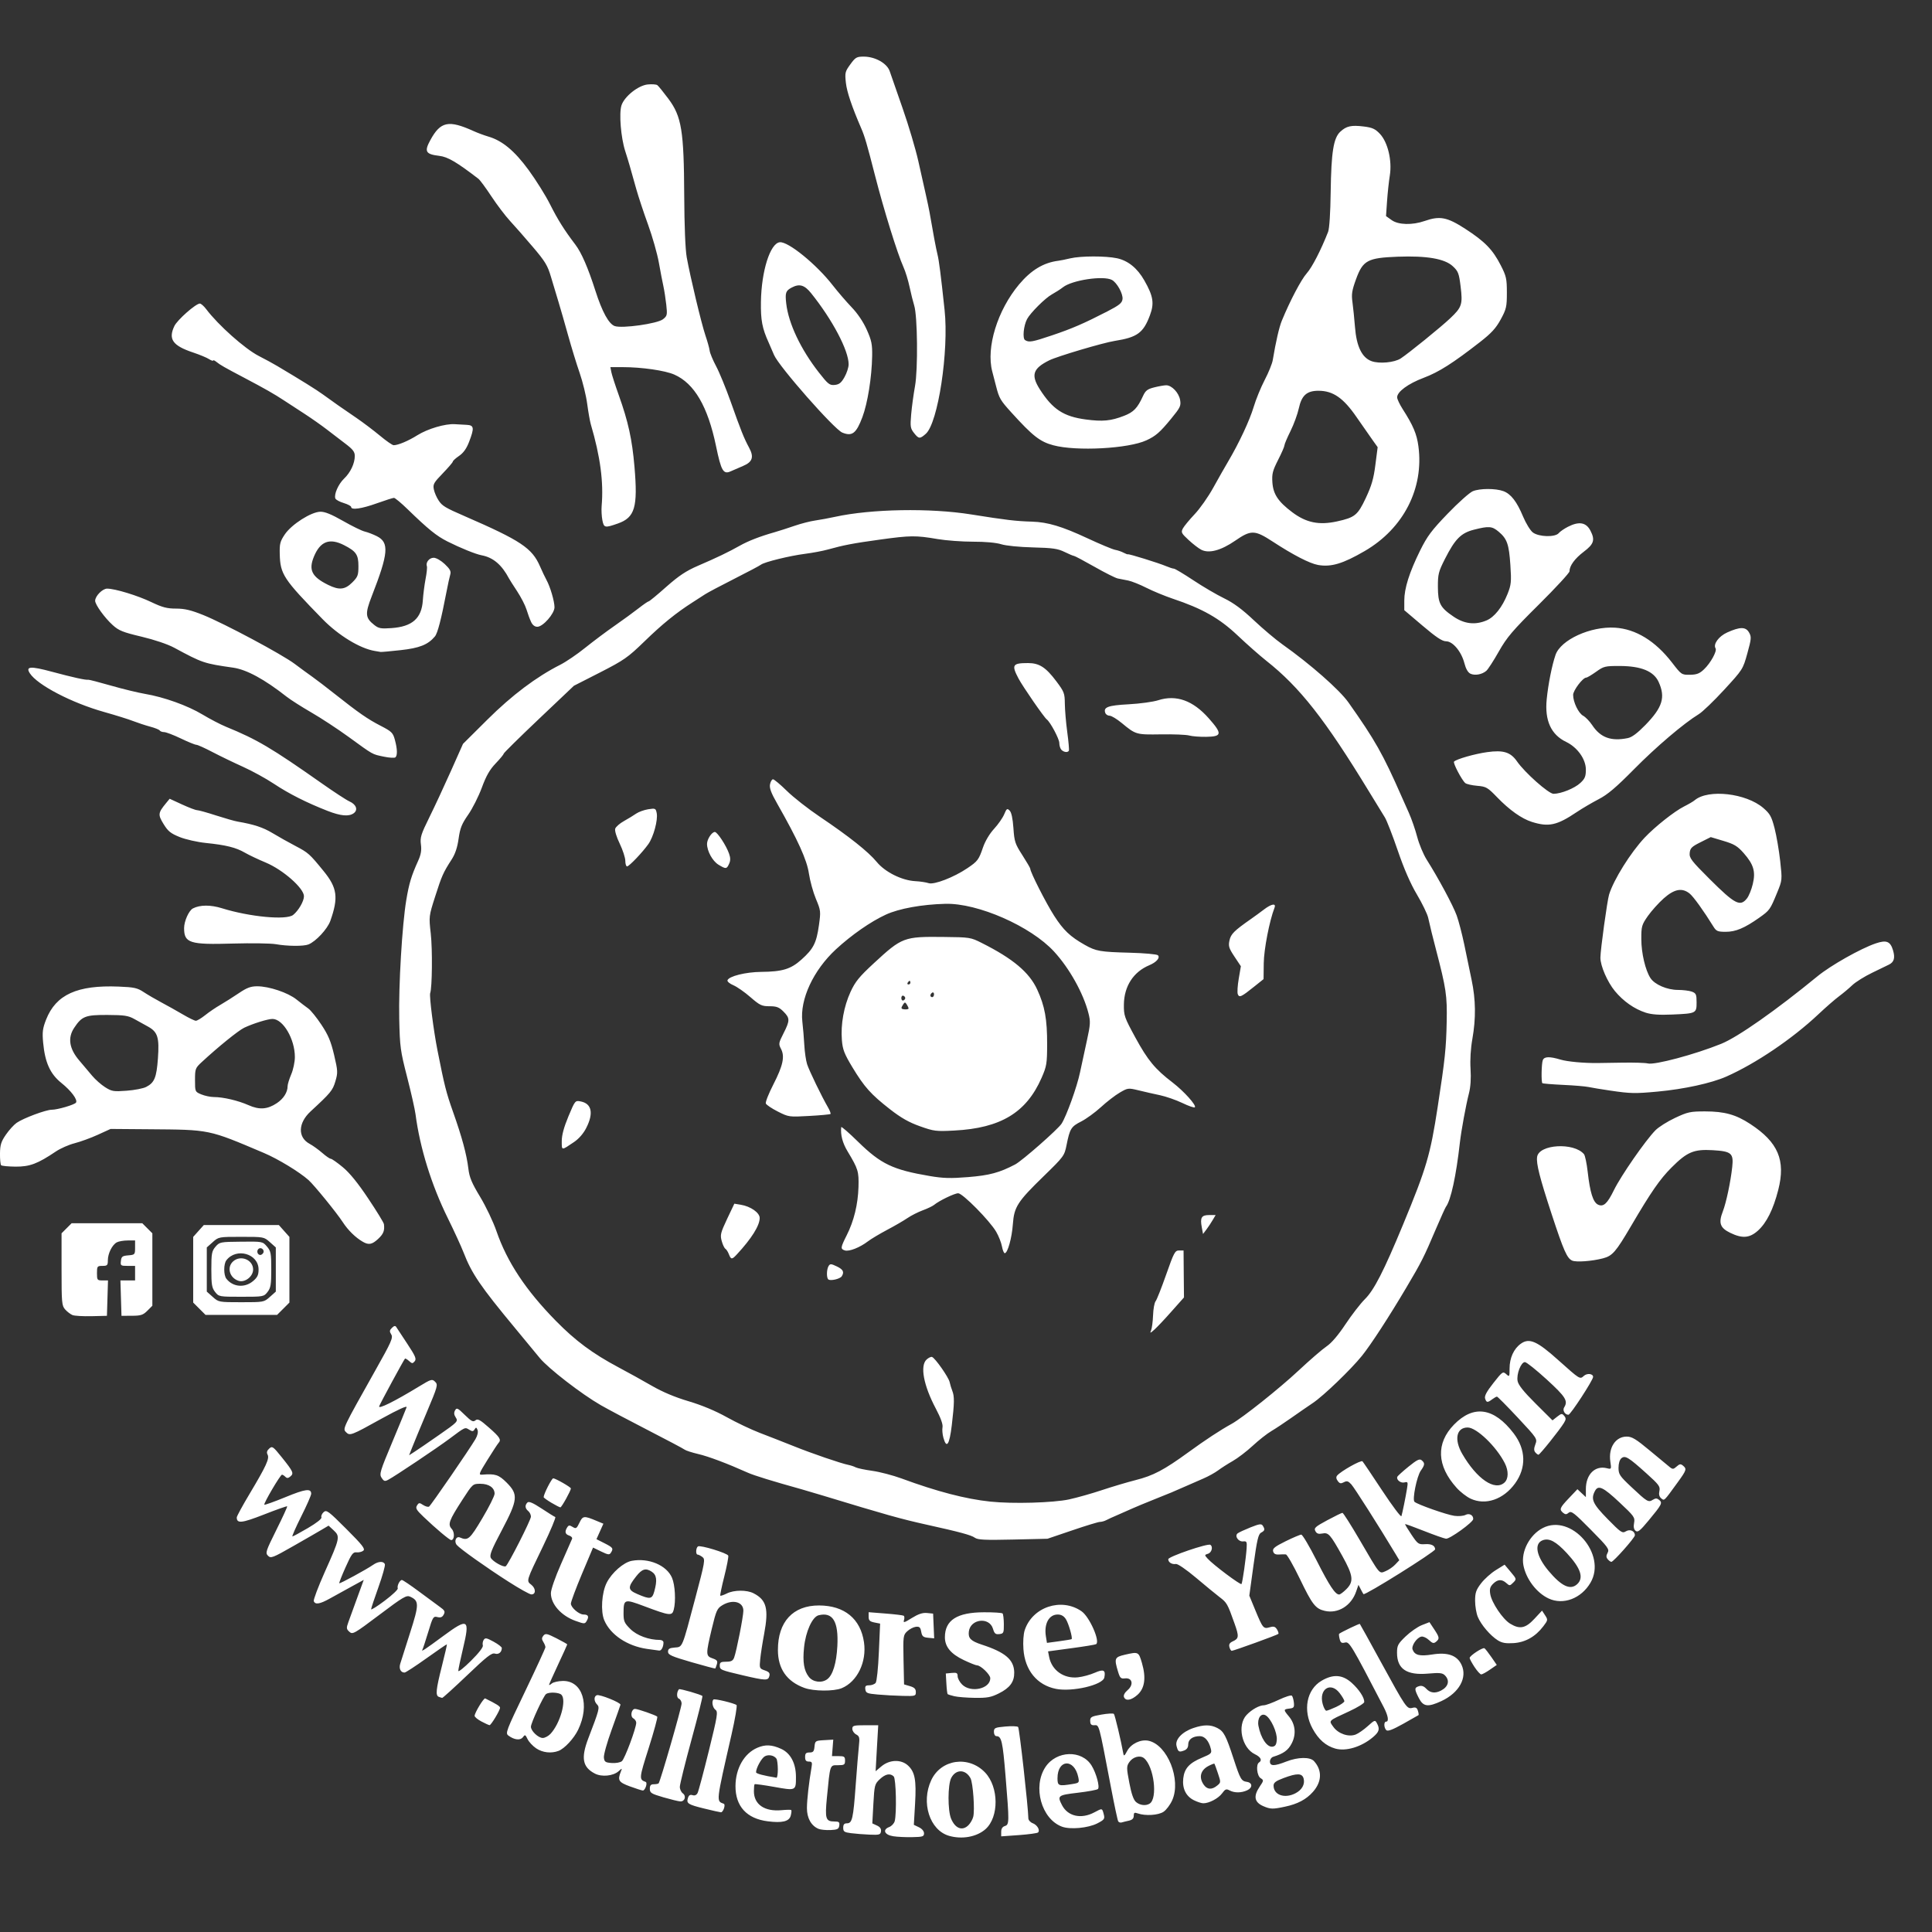 <?xml version="1.0" encoding="UTF-8" standalone="no"?><!DOCTYPE svg PUBLIC "-//W3C//DTD SVG 1.1//EN" "http://www.w3.org/Graphics/SVG/1.1/DTD/svg11.dtd"><svg width="100%" height="100%" viewBox="0 0 51 51" version="1.1" xmlns="http://www.w3.org/2000/svg" xmlns:xlink="http://www.w3.org/1999/xlink" xml:space="preserve" xmlns:serif="http://www.serif.com/" style="fill-rule:evenodd;clip-rule:evenodd;stroke-linejoin:round;stroke-miterlimit:2;"><rect x="0" y="0" width="51" height="51" fill="#333333" stroke="none"/><rect id="logo-adrian" x="-0" y="0" width="50" height="50" style="fill:none;"/><path d="M23.578,48.472c-0.23,-0.036 -0.29,-0.172 -0.107,-0.242c0.064,-0.024 0.13,-0.094 0.147,-0.156c0.055,-0.206 0.035,-1.119 -0.026,-1.18c-0.093,-0.092 -0.219,-0.067 -0.369,0.074c-0.133,0.126 -0.141,0.157 -0.168,0.649l-0.028,0.516l0.121,0.056c0.083,0.037 0.117,0.087 0.108,0.154c-0.013,0.089 -0.043,0.098 -0.302,0.087c-0.158,-0.007 -0.379,-0.024 -0.491,-0.039c-0.177,-0.023 -0.204,-0.042 -0.204,-0.143c0,-0.086 0.026,-0.117 0.097,-0.117c0.14,-0 0.168,-0.119 0.232,-1.007c0.032,-0.435 0.07,-0.902 0.085,-1.038c0.024,-0.217 0.015,-0.254 -0.073,-0.301c-0.056,-0.03 -0.101,-0.097 -0.101,-0.148c-0,-0.085 0.034,-0.095 0.342,-0.095l0.342,0l-0.035,0.607l-0.034,0.607l0.151,-0.127c0.217,-0.183 0.524,-0.192 0.706,-0.022c0.181,0.17 0.221,0.384 0.185,1l-0.033,0.564l0.134,0.064c0.081,0.039 0.135,0.103 0.135,0.16c-0,0.085 -0.035,0.096 -0.312,0.101c-0.171,0.004 -0.397,-0.007 -0.502,-0.024Zm1.473,-0.011c-0.51,-0.148 -0.744,-0.878 -0.469,-1.468c0.258,-0.554 0.987,-0.659 1.421,-0.204c0.365,0.383 0.371,1.176 0.012,1.496c-0.232,0.205 -0.618,0.276 -0.964,0.176Zm0.514,-0.281c0.052,-0.052 0.109,-0.152 0.126,-0.221c0.045,-0.177 -0.006,-0.895 -0.072,-1.018c-0.129,-0.24 -0.386,-0.244 -0.509,-0.008c-0.093,0.18 -0.095,0.855 -0.004,1.075c0.11,0.262 0.298,0.333 0.459,0.172Zm0.864,0.174c-0,-0.079 0.033,-0.132 0.096,-0.151c0.119,-0.038 0.12,-0.092 0.019,-1.319c-0.075,-0.915 -0.107,-1.054 -0.241,-1.054c-0.037,0 -0.066,-0.049 -0.066,-0.113c0,-0.104 0.025,-0.116 0.3,-0.141c0.165,-0.015 0.317,-0.01 0.339,0.012c0.033,0.032 0.265,2.106 0.27,2.412c0.001,0.047 0.053,0.105 0.115,0.128c0.121,0.046 0.202,0.188 0.14,0.245c-0.02,0.019 -0.248,0.05 -0.505,0.069l-0.467,0.033l-0,-0.121Zm-4.822,-0.077c-0.193,-0.081 -0.307,-0.284 -0.306,-0.548c0.001,-0.224 0.052,-0.673 0.121,-1.072c0.023,-0.134 0.013,-0.156 -0.071,-0.156c-0.073,0 -0.098,-0.031 -0.098,-0.12c-0,-0.095 0.024,-0.12 0.116,-0.12c0.097,0 0.12,-0.026 0.132,-0.155c0.015,-0.151 0.023,-0.157 0.255,-0.17l0.24,-0.014l-0.034,0.435l0.172,0c0.153,0 0.173,0.014 0.173,0.12c-0,0.107 -0.019,0.12 -0.188,0.12c-0.216,-0 -0.204,-0.033 -0.291,0.858c-0.054,0.557 -0.032,0.628 0.201,0.628c0.119,-0 0.138,0.017 0.126,0.108c-0.013,0.091 -0.048,0.109 -0.231,0.118c-0.119,0.005 -0.262,-0.009 -0.317,-0.032Zm6.428,-0.057c-0.545,-0.201 -0.782,-1.054 -0.438,-1.575c0.291,-0.438 0.961,-0.459 1.219,-0.037c0.123,0.199 0.221,0.564 0.167,0.617c-0.023,0.023 -0.261,0.067 -0.531,0.099c-0.528,0.062 -0.547,0.077 -0.418,0.327c0.154,0.298 0.509,0.376 0.857,0.189c0.209,-0.112 0.203,-0.113 0.247,0.06c0.029,0.115 0.011,0.139 -0.175,0.234c-0.239,0.122 -0.712,0.166 -0.928,0.086Zm0.278,-1.127c0.174,-0.029 0.18,-0.036 0.151,-0.179c-0.105,-0.502 -0.549,-0.478 -0.549,0.029c-0,0.2 0.029,0.211 0.398,0.15Zm-8.045,0.985c-0.557,-0.07 -0.855,-0.396 -0.853,-0.93c0.002,-0.465 0.229,-0.863 0.578,-1.012c0.209,-0.09 0.382,-0.082 0.626,0.029c0.25,0.113 0.392,0.382 0.392,0.743c0.001,0.364 -0,0.365 -0.572,0.262c-0.275,-0.049 -0.509,-0.081 -0.519,-0.071c-0.011,0.01 -0.019,0.093 -0.019,0.184c-0,0.351 0.283,0.544 0.733,0.501c0.128,-0.012 0.242,-0.014 0.253,-0.003c0.011,0.011 0.005,0.078 -0.014,0.149c-0.041,0.152 -0.224,0.197 -0.605,0.148Zm0.265,-1.373c-0.001,-0.125 -0.017,-0.251 -0.036,-0.279c-0.06,-0.088 -0.206,-0.119 -0.306,-0.065c-0.088,0.047 -0.233,0.31 -0.233,0.422c0,0.037 0.196,0.089 0.54,0.144c0.019,0.003 0.035,-0.097 0.035,-0.222Zm8.985,1.374c-0.016,-0.026 -0.102,-0.429 -0.191,-0.896c-0.337,-1.761 -0.304,-1.641 -0.456,-1.641c-0.067,0 -0.093,-0.033 -0.093,-0.114c-0,-0.103 0.03,-0.12 0.297,-0.167c0.164,-0.029 0.312,-0.037 0.329,-0.018c0.027,0.03 0.192,0.725 0.248,1.042c0.014,0.081 0.03,0.072 0.102,-0.063c0.102,-0.192 0.36,-0.315 0.566,-0.27c0.499,0.109 0.864,1.025 0.625,1.567c-0.054,0.121 -0.158,0.26 -0.231,0.308c-0.14,0.092 -0.479,0.113 -0.678,0.043c-0.09,-0.032 -0.108,-0.021 -0.108,0.062c-0,0.071 -0.039,0.11 -0.132,0.13c-0.072,0.016 -0.158,0.037 -0.19,0.047c-0.032,0.009 -0.072,-0.004 -0.088,-0.03Zm0.83,-0.468c0.218,-0.138 0.113,-0.982 -0.148,-1.199c-0.107,-0.088 -0.3,-0.034 -0.394,0.11c-0.07,0.106 -0.069,0.152 0.005,0.539c0.055,0.289 0.11,0.449 0.176,0.507c0.101,0.088 0.26,0.108 0.361,0.043Zm-11.755,0.131c-0.433,-0.106 -0.479,-0.136 -0.433,-0.28c0.023,-0.073 0.058,-0.094 0.122,-0.074c0.058,0.018 0.104,-0.002 0.133,-0.058c0.024,-0.047 0.158,-0.548 0.297,-1.113c0.23,-0.933 0.245,-1.031 0.174,-1.083c-0.074,-0.054 -0.106,-0.218 -0.053,-0.271c0.029,-0.029 0.559,0.099 0.61,0.147c0.02,0.019 -0.039,0.368 -0.132,0.775c-0.414,1.814 -0.407,1.755 -0.205,1.83c0.055,0.02 -0.015,0.228 -0.076,0.225c-0.03,-0.002 -0.226,-0.046 -0.437,-0.098Zm14.757,-0.063c-0.239,-0.104 -0.269,-0.263 -0.097,-0.517c0.109,-0.16 0.109,-0.169 0.024,-0.223c-0.097,-0.06 -0.128,-0.361 -0.042,-0.414c0.09,-0.056 0.046,-0.144 -0.109,-0.218c-0.347,-0.167 -0.474,-0.764 -0.22,-1.036c0.133,-0.142 0.337,-0.256 0.459,-0.256c0.047,0 0.224,-0.065 0.393,-0.145c0.169,-0.08 0.324,-0.129 0.344,-0.108c0.021,0.021 0.044,0.102 0.053,0.181c0.013,0.126 -0.002,0.146 -0.117,0.159c-0.161,0.019 -0.162,0.031 -0.017,0.204c0.173,0.205 0.202,0.471 0.078,0.713c-0.093,0.183 -0.215,0.271 -0.492,0.357c-0.047,0.015 -0.084,0.07 -0.084,0.124c-0,0.125 0.115,0.125 0.431,0.001c0.307,-0.121 0.629,-0.126 0.732,-0.012c0.219,0.242 0.21,0.542 -0.025,0.809c-0.177,0.202 -0.406,0.324 -0.745,0.395c-0.318,0.068 -0.381,0.066 -0.566,-0.014Zm0.845,-0.34c0.173,-0.089 0.256,-0.236 0.218,-0.387c-0.037,-0.146 -0.171,-0.15 -0.529,-0.016c-0.206,0.077 -0.265,0.122 -0.265,0.2c-0,0.247 0.292,0.35 0.576,0.203Zm-0.491,-1.413c0.015,-0.189 -0.154,-0.563 -0.292,-0.644c-0.124,-0.073 -0.229,0.08 -0.192,0.278c0.061,0.322 0.228,0.568 0.37,0.548c0.077,-0.011 0.104,-0.054 0.114,-0.182Zm-2.185,1.597c-0.213,-0.105 -0.314,-0.311 -0.284,-0.578c0.03,-0.264 0.161,-0.408 0.5,-0.548c0.237,-0.098 0.257,-0.118 0.229,-0.229c-0.051,-0.211 -0.161,-0.338 -0.291,-0.338c-0.187,0 -0.307,0.085 -0.307,0.219c-0,0.08 -0.036,0.133 -0.108,0.16c-0.136,0.052 -0.161,0.036 -0.201,-0.122c-0.042,-0.168 0.148,-0.37 0.444,-0.471c0.274,-0.093 0.455,-0.093 0.633,-0.001c0.171,0.088 0.228,0.196 0.43,0.814c0.176,0.539 0.204,0.587 0.351,0.608c0.15,0.022 0.155,0.156 0.008,0.222c-0.156,0.072 -0.336,0.073 -0.466,0.003c-0.087,-0.046 -0.115,-0.035 -0.197,0.078c-0.098,0.134 -0.344,0.264 -0.497,0.262c-0.047,-0 -0.157,-0.036 -0.244,-0.079Zm0.61,-0.387c0.101,-0.082 0.101,-0.088 0.022,-0.323c-0.044,-0.132 -0.086,-0.247 -0.093,-0.256c-0.007,-0.008 -0.076,0.018 -0.155,0.059c-0.213,0.11 -0.263,0.304 -0.127,0.497c0.09,0.129 0.214,0.137 0.353,0.023Zm-14.615,0.309c-0.324,-0.095 -0.36,-0.117 -0.36,-0.225c0,-0.091 0.026,-0.12 0.104,-0.12c0.057,0 0.115,-0.011 0.128,-0.024c0.043,-0.043 0.607,-1.999 0.607,-2.106c0,-0.056 -0.033,-0.114 -0.073,-0.13c-0.063,-0.024 -0.061,-0.175 0.003,-0.248c0.02,-0.023 0.597,0.144 0.619,0.179c0.01,0.017 -0.12,0.537 -0.289,1.156c-0.169,0.619 -0.307,1.177 -0.307,1.24c-0.001,0.063 0.035,0.141 0.079,0.173c0.098,0.071 0.053,0.217 -0.066,0.213c-0.047,-0.002 -0.247,-0.051 -0.445,-0.108Zm-0.887,-0.289c-0.299,-0.11 -0.33,-0.162 -0.238,-0.391c0.038,-0.094 0.036,-0.094 -0.061,-0.008c-0.144,0.126 -0.443,0.155 -0.625,0.061c-0.326,-0.169 -0.371,-0.41 -0.174,-0.927c0.292,-0.76 0.307,-0.821 0.233,-0.896c-0.086,-0.085 -0.09,-0.215 -0.008,-0.246c0.075,-0.029 0.637,0.197 0.625,0.252c-0.004,0.021 -0.108,0.314 -0.23,0.652c-0.123,0.337 -0.216,0.671 -0.208,0.742c0.013,0.114 0.038,0.132 0.207,0.144c0.106,0.008 0.226,-0.013 0.268,-0.048c0.076,-0.061 0.379,-0.874 0.379,-1.016c0,-0.039 -0.035,-0.091 -0.077,-0.115c-0.089,-0.049 -0.051,-0.249 0.046,-0.249c0.072,0 0.548,0.166 0.586,0.204c0.015,0.015 -0.086,0.387 -0.225,0.826c-0.258,0.813 -0.259,0.832 -0.08,0.898c0.055,0.021 -0.015,0.229 -0.076,0.226c-0.03,-0.001 -0.184,-0.051 -0.342,-0.109Zm-2.473,-1.004c-0.09,-0.061 -0.192,-0.17 -0.227,-0.243c-0.059,-0.122 -0.069,-0.126 -0.124,-0.051c-0.067,0.09 -0.225,0.073 -0.381,-0.042c-0.086,-0.063 -0.064,-0.12 0.443,-1.175c0.293,-0.611 0.533,-1.132 0.533,-1.159c0,-0.028 -0.025,-0.091 -0.057,-0.141c-0.044,-0.071 -0.043,-0.107 0.004,-0.165c0.054,-0.064 0.094,-0.056 0.345,0.071c0.156,0.08 0.284,0.152 0.284,0.161c-0,0.008 -0.108,0.247 -0.24,0.529c-0.132,0.282 -0.24,0.524 -0.24,0.538c0,0.014 0.034,-0.003 0.074,-0.037c0.041,-0.033 0.17,-0.063 0.287,-0.065c0.522,-0.011 0.724,0.632 0.406,1.289c-0.112,0.231 -0.358,0.496 -0.517,0.557c-0.192,0.073 -0.421,0.047 -0.59,-0.067Zm0.377,-0.382c0.257,-0.275 0.43,-0.892 0.289,-1.033c-0.063,-0.063 -0.319,-0.076 -0.403,-0.021c-0.067,0.044 -0.402,0.766 -0.402,0.866c0,0.111 0.194,0.296 0.312,0.296c0.056,-0 0.148,-0.049 0.204,-0.108Zm20.717,0.388c-0.252,-0.073 -0.442,-0.239 -0.599,-0.526c-0.263,-0.481 -0.16,-1.032 0.238,-1.265c0.307,-0.18 0.552,-0.162 0.796,0.057c0.195,0.177 0.334,0.389 0.33,0.505c-0.001,0.034 -0.18,0.145 -0.399,0.246c-0.565,0.261 -0.54,0.237 -0.418,0.409c0.129,0.182 0.401,0.276 0.589,0.204c0.071,-0.027 0.215,-0.127 0.32,-0.222c0.183,-0.165 0.194,-0.169 0.242,-0.077c0.083,0.153 0.061,0.228 -0.104,0.368c-0.305,0.258 -0.714,0.381 -0.995,0.301Zm0.025,-1.1c0.118,-0.056 0.215,-0.124 0.215,-0.151c-0,-0.028 -0.056,-0.124 -0.125,-0.214c-0.237,-0.31 -0.555,-0.104 -0.447,0.29c0.027,0.097 0.07,0.176 0.095,0.176c0.026,0 0.143,-0.046 0.262,-0.101Zm1.321,0.613c-0.065,-0.065 -0.068,-0.224 -0.004,-0.224c0.08,-0 0.054,-0.157 -0.064,-0.384c-0.855,-1.646 -0.906,-1.733 -1.021,-1.704c-0.09,0.023 -0.117,0.005 -0.142,-0.095c-0.017,-0.067 -0.022,-0.129 -0.013,-0.136c0.067,-0.05 0.534,-0.273 0.546,-0.261c0.009,0.009 0.257,0.458 0.552,0.998c0.667,1.219 0.691,1.255 0.836,1.218c0.086,-0.022 0.12,-0.004 0.145,0.076c0.018,0.057 0.025,0.109 0.016,0.116c-0.009,0.007 -0.192,0.111 -0.407,0.231c-0.282,0.157 -0.406,0.203 -0.444,0.165Zm-23.885,-0.228c-0.099,-0.052 -0.18,-0.119 -0.18,-0.149c0,-0.081 0.242,-0.479 0.279,-0.46c0.296,0.146 0.392,0.207 0.392,0.246c0,0.068 -0.238,0.463 -0.277,0.46c-0.019,-0.001 -0.115,-0.044 -0.214,-0.097Zm24.745,-0.618c-0.121,-0.238 -0.121,-0.275 0.003,-0.314c0.069,-0.022 0.129,-0.001 0.194,0.068c0.104,0.113 0.236,0.128 0.392,0.046c0.193,-0.102 0.233,-0.265 0.099,-0.4c-0.065,-0.065 -0.141,-0.073 -0.447,-0.046c-0.562,0.049 -0.817,-0.123 -0.817,-0.549c-0,-0.193 0.023,-0.236 0.227,-0.433c0.126,-0.121 0.318,-0.255 0.429,-0.298l0.2,-0.078l0.123,0.185c0.143,0.216 0.149,0.251 0.05,0.333c-0.061,0.05 -0.093,0.042 -0.188,-0.047c-0.062,-0.059 -0.151,-0.099 -0.197,-0.09c-0.121,0.023 -0.271,0.244 -0.233,0.343c0.057,0.149 0.189,0.182 0.52,0.129c0.405,-0.065 0.653,0.022 0.771,0.271c0.161,0.338 -0.061,0.74 -0.528,0.958c-0.36,0.167 -0.481,0.151 -0.598,-0.078Zm-7.784,-0.028c-0.018,-0.046 0.019,-0.116 0.097,-0.183c0.166,-0.143 0.124,-0.331 -0.069,-0.309c-0.11,0.013 -0.133,-0.009 -0.184,-0.176c-0.106,-0.351 -0.093,-0.385 0.178,-0.448c0.362,-0.083 0.365,-0.081 0.453,0.22c0.113,0.388 0.074,0.666 -0.117,0.837c-0.166,0.148 -0.314,0.173 -0.358,0.059Zm-18.087,-0.005c-0.09,-0.036 -0.075,-0.189 0.082,-0.811c0.079,-0.311 0.138,-0.57 0.132,-0.575c-0.006,-0.005 -0.248,0.161 -0.538,0.368c-0.29,0.207 -0.55,0.377 -0.578,0.377c-0.102,0.003 -0.156,-0.103 -0.116,-0.231c0.021,-0.07 0.139,-0.439 0.261,-0.821c0.24,-0.748 0.24,-0.842 0.001,-0.951c-0.097,-0.045 -0.187,0.008 -0.812,0.479c-0.67,0.504 -0.707,0.525 -0.792,0.448c-0.081,-0.073 -0.083,-0.099 -0.026,-0.257c0.035,-0.096 0.14,-0.386 0.234,-0.644l0.171,-0.469l-0.322,0.176c-0.177,0.097 -0.432,0.238 -0.567,0.313c-0.27,0.151 -0.392,0.171 -0.43,0.072c-0.013,-0.036 0.118,-0.383 0.291,-0.771c0.399,-0.889 0.409,-0.936 0.235,-1.097l-0.135,-0.125l-0.169,0.1c-0.093,0.056 -0.435,0.253 -0.76,0.438c-0.55,0.314 -0.595,0.331 -0.67,0.257c-0.074,-0.075 -0.059,-0.12 0.221,-0.684c0.166,-0.332 0.294,-0.612 0.285,-0.621c-0.01,-0.009 -0.286,0.088 -0.614,0.217c-0.587,0.229 -0.717,0.243 -0.717,0.077c0,-0.032 0.154,-0.315 0.342,-0.629c0.437,-0.732 0.527,-0.927 0.471,-1.031c-0.03,-0.056 -0.017,-0.103 0.043,-0.158c0.081,-0.073 0.101,-0.058 0.336,0.234c0.3,0.375 0.321,0.421 0.222,0.503c-0.057,0.048 -0.089,0.05 -0.131,0.008c-0.031,-0.031 -0.071,-0.056 -0.089,-0.056c-0.044,0 -0.493,0.765 -0.466,0.792c0.012,0.011 0.262,-0.078 0.557,-0.199c0.526,-0.217 0.68,-0.237 0.68,-0.09c0,0.04 -0.118,0.311 -0.264,0.6c-0.145,0.29 -0.249,0.527 -0.231,0.527c0.017,-0 0.202,-0.1 0.41,-0.222c0.233,-0.137 0.37,-0.246 0.355,-0.283c-0.013,-0.034 0.013,-0.095 0.058,-0.136c0.076,-0.068 0.123,-0.033 0.599,0.443c0.428,0.428 0.505,0.527 0.449,0.574c-0.038,0.031 -0.118,0.051 -0.178,0.044c-0.094,-0.011 -0.134,0.042 -0.291,0.394c-0.1,0.223 -0.174,0.413 -0.166,0.422c0.017,0.017 0.725,-0.368 0.896,-0.488c0.134,-0.094 0.275,-0.1 0.308,-0.014c0.013,0.034 -0.063,0.306 -0.169,0.603c-0.107,0.297 -0.194,0.56 -0.194,0.585c0,0.025 0.163,-0.077 0.361,-0.227c0.199,-0.149 0.353,-0.295 0.342,-0.324c-0.024,-0.067 0.053,-0.221 0.11,-0.221c0.023,0 0.223,0.135 0.445,0.3c0.221,0.164 0.471,0.349 0.555,0.409c0.13,0.092 0.146,0.124 0.103,0.204c-0.037,0.069 -0.081,0.087 -0.165,0.066c-0.109,-0.028 -0.123,-0.006 -0.244,0.395c-0.07,0.233 -0.14,0.443 -0.154,0.467c-0.038,0.064 0.06,-0 0.553,-0.364c0.657,-0.485 0.707,-0.452 0.519,0.334c-0.068,0.286 -0.124,0.551 -0.124,0.588c-0,0.037 0.151,-0.083 0.335,-0.266c0.208,-0.206 0.327,-0.361 0.313,-0.406c-0.013,-0.04 -0.003,-0.106 0.022,-0.145c0.039,-0.062 0.075,-0.056 0.263,0.047c0.119,0.065 0.217,0.14 0.216,0.167c-0.001,0.111 -0.086,0.179 -0.183,0.147c-0.083,-0.026 -0.215,0.078 -0.731,0.571c-0.347,0.331 -0.644,0.6 -0.66,0.598c-0.017,-0.002 -0.057,-0.015 -0.09,-0.028Zm13.609,-0.016c-0.087,-0.02 -0.166,-0.046 -0.177,-0.056c-0.01,-0.011 -0.026,-0.137 -0.033,-0.281l-0.015,-0.263l0.156,-0.015c0.131,-0.012 0.156,0.001 0.156,0.086c-0,0.056 0.053,0.154 0.117,0.219c0.23,0.23 0.745,0.115 0.745,-0.165c0,-0.096 -0.252,-0.34 -0.351,-0.34c-0.031,-0 -0.188,-0.063 -0.348,-0.139c-0.341,-0.161 -0.499,-0.352 -0.499,-0.602c0,-0.453 0.321,-0.658 1.033,-0.66c0.251,-0.001 0.471,0.013 0.489,0.031c0.018,0.017 0.033,0.144 0.034,0.281c0.002,0.232 -0.007,0.251 -0.119,0.264c-0.101,0.012 -0.13,-0.013 -0.168,-0.141c-0.096,-0.321 -0.597,-0.262 -0.637,0.075c-0.021,0.176 0.05,0.248 0.342,0.344c0.623,0.203 0.851,0.399 0.856,0.735c0.004,0.247 -0.114,0.407 -0.405,0.552c-0.206,0.103 -0.308,0.122 -0.631,0.118c-0.213,-0.003 -0.458,-0.022 -0.545,-0.043Zm-2.022,-0.045c-0.277,-0.024 -0.314,-0.039 -0.327,-0.135c-0.012,-0.087 0.008,-0.108 0.102,-0.108c0.064,-0 0.141,-0.029 0.17,-0.064c0.03,-0.036 0.067,-0.387 0.085,-0.814l0.033,-0.751l-0.152,-0.03c-0.121,-0.025 -0.151,-0.054 -0.151,-0.151l0,-0.12l0.443,0.035c0.244,0.019 0.461,0.045 0.482,0.058c0.021,0.013 0.024,0.065 0.008,0.116c-0.024,0.078 0.006,0.07 0.208,-0.056c0.17,-0.105 0.283,-0.143 0.399,-0.132l0.162,0.016l0.028,0.653l-0.158,-0.015c-0.133,-0.013 -0.162,-0.038 -0.184,-0.159c-0.021,-0.118 -0.046,-0.141 -0.142,-0.131c-0.064,0.008 -0.166,0.061 -0.227,0.118c-0.107,0.1 -0.11,0.128 -0.098,0.754l0.014,0.649l0.156,0.046c0.117,0.034 0.155,0.073 0.155,0.156c0,0.105 -0.014,0.109 -0.347,0.101c-0.191,-0.004 -0.488,-0.02 -0.659,-0.036Zm-1.937,-0.175c-0.463,-0.169 -0.697,-0.503 -0.698,-0.997c-0.003,-0.747 0.397,-1.181 1.087,-1.179c0.669,0.002 1.095,0.351 1.185,0.971c0.076,0.519 -0.176,1.04 -0.586,1.212c-0.209,0.087 -0.742,0.084 -0.988,-0.007Zm0.606,-0.23c0.146,-0.111 0.241,-0.422 0.265,-0.872c0.035,-0.652 -0.121,-0.909 -0.495,-0.815c-0.166,0.042 -0.342,0.43 -0.384,0.85c-0.04,0.387 -0.002,0.613 0.128,0.778c0.11,0.14 0.342,0.168 0.486,0.059Zm6.032,0.255c-0.497,-0.1 -0.816,-0.491 -0.855,-1.048c-0.014,-0.191 0,-0.398 0.034,-0.501c0.203,-0.614 0.97,-0.868 1.501,-0.498c0.21,0.146 0.497,0.797 0.383,0.868c-0.023,0.014 -0.317,0.062 -0.655,0.107l-0.613,0.083l0.029,0.148c0.069,0.352 0.387,0.577 0.759,0.537c0.125,-0.013 0.326,-0.068 0.446,-0.121c0.231,-0.102 0.291,-0.073 0.252,0.125c-0.038,0.198 -0.848,0.387 -1.281,0.3Zm0.417,-1.312c0.031,-0.032 -0.081,-0.421 -0.154,-0.531c-0.052,-0.08 -0.122,-0.119 -0.213,-0.119c-0.232,-0 -0.365,0.246 -0.312,0.578l0.028,0.171l0.318,-0.043c0.175,-0.023 0.325,-0.049 0.333,-0.056Zm-8.676,0.956c-0.596,-0.14 -0.612,-0.147 -0.612,-0.263c-0,-0.079 0.031,-0.097 0.169,-0.097c0.131,-0 0.178,-0.024 0.21,-0.108c0.062,-0.165 0.244,-1.086 0.244,-1.239c-0,-0.236 -0.285,-0.309 -0.557,-0.143c-0.136,0.083 -0.161,0.139 -0.276,0.619c-0.162,0.68 -0.161,0.72 0.02,0.783c0.118,0.041 0.139,0.069 0.114,0.153c-0.018,0.056 -0.036,0.108 -0.042,0.114c-0.005,0.007 -0.288,-0.069 -0.629,-0.167c-0.527,-0.153 -0.619,-0.194 -0.619,-0.276c-0,-0.075 0.037,-0.099 0.175,-0.11c0.213,-0.018 0.188,0.042 0.544,-1.301c0.258,-0.971 0.268,-1.031 0.187,-1.09c-0.047,-0.035 -0.103,-0.063 -0.125,-0.063c-0.055,-0 -0.047,-0.18 0.01,-0.216c0.065,-0.04 0.773,0.176 0.799,0.244c0.011,0.03 -0.036,0.276 -0.104,0.546c-0.069,0.271 -0.116,0.5 -0.106,0.51c0.01,0.011 0.087,-0.015 0.171,-0.057c0.191,-0.096 0.529,-0.098 0.708,-0.005c0.342,0.176 0.402,0.406 0.28,1.063c-0.045,0.237 -0.092,0.542 -0.105,0.676c-0.024,0.239 -0.02,0.247 0.121,0.296c0.115,0.04 0.14,0.072 0.12,0.151c-0.032,0.122 -0.093,0.121 -0.697,-0.02Zm19.311,-0.221c-0.07,-0.107 -0.128,-0.214 -0.128,-0.238c0,-0.059 0.344,-0.285 0.391,-0.256c0.021,0.013 0.103,0.118 0.182,0.232l0.143,0.208l-0.181,0.125c-0.099,0.069 -0.203,0.125 -0.229,0.125c-0.027,0 -0.107,-0.088 -0.178,-0.196Zm-21.848,-0.478c-0.519,-0.076 -0.961,-0.373 -1.123,-0.753c-0.101,-0.237 -0.069,-0.734 0.065,-0.996c0.135,-0.265 0.445,-0.535 0.658,-0.575c0.448,-0.084 0.924,0.116 1.065,0.449c0.081,0.19 0.104,0.619 0.045,0.841c-0.044,0.168 -0.102,0.162 -0.778,-0.092c-0.528,-0.198 -0.546,-0.192 -0.547,0.188c-0,0.207 0.02,0.255 0.179,0.413c0.172,0.172 0.488,0.289 0.781,0.289c0.052,-0 0.094,0.03 0.094,0.068c-0,0.115 -0.055,0.22 -0.113,0.213c-0.03,-0.003 -0.177,-0.023 -0.326,-0.045Zm0.197,-1.518c0.081,-0.294 0.063,-0.433 -0.067,-0.519c-0.159,-0.104 -0.256,-0.075 -0.412,0.123c-0.23,0.292 -0.225,0.357 0.037,0.469c0.333,0.143 0.384,0.135 0.442,-0.073Zm15.182,1.471c-0.019,-0.072 0.005,-0.113 0.087,-0.151c0.164,-0.074 0.17,-0.129 0.047,-0.473c-0.185,-0.521 -0.201,-0.549 -0.391,-0.693c-0.101,-0.078 -0.384,-0.309 -0.628,-0.516c-0.253,-0.213 -0.48,-0.369 -0.528,-0.361c-0.105,0.017 -0.202,-0.043 -0.202,-0.126c-0,-0.068 1.041,-0.424 1.111,-0.38c0.077,0.048 0.037,0.204 -0.06,0.235c-0.097,0.031 -0.097,0.034 -0.012,0.129c0.146,0.163 0.873,0.707 0.895,0.671c0.027,-0.043 0.119,-0.692 0.135,-0.945c0.011,-0.172 0.002,-0.19 -0.092,-0.18c-0.128,0.013 -0.234,-0.145 -0.143,-0.214c0.032,-0.025 0.185,-0.095 0.339,-0.157c0.235,-0.093 0.287,-0.1 0.323,-0.043c0.062,0.098 0.054,0.13 -0.045,0.183c-0.073,0.039 -0.108,0.188 -0.2,0.855l-0.111,0.808l0.157,0.381c0.2,0.483 0.216,0.501 0.381,0.454c0.107,-0.031 0.145,-0.019 0.193,0.056c0.032,0.053 0.048,0.106 0.035,0.119c-0.029,0.03 -1.178,0.446 -1.229,0.446c-0.02,0 -0.048,-0.044 -0.062,-0.098Zm7.084,-0.179c-0.196,-0.123 -0.441,-0.409 -0.527,-0.617c-0.04,-0.095 -0.072,-0.286 -0.072,-0.426c-0,-0.213 0.025,-0.287 0.157,-0.46c0.087,-0.114 0.262,-0.271 0.39,-0.35l0.232,-0.144l0.16,0.191c0.158,0.188 0.159,0.191 0.067,0.283c-0.087,0.087 -0.097,0.088 -0.181,0.012c-0.12,-0.108 -0.229,-0.102 -0.351,0.02c-0.079,0.079 -0.096,0.139 -0.074,0.271c0.036,0.225 0.33,0.662 0.524,0.78c0.254,0.155 0.406,0.125 0.639,-0.125l0.204,-0.219l0.081,0.124c0.077,0.118 0.076,0.129 -0.049,0.292c-0.207,0.272 -0.473,0.422 -0.785,0.442c-0.205,0.013 -0.306,-0.005 -0.415,-0.074Zm-24.346,-0.513c-0.377,-0.135 -0.65,-0.441 -0.65,-0.73c0,-0.095 0.113,-0.421 0.268,-0.772c0.147,-0.334 0.278,-0.632 0.291,-0.663c0.013,-0.031 -0.021,-0.07 -0.076,-0.087c-0.107,-0.034 -0.124,-0.104 -0.052,-0.217c0.038,-0.06 0.062,-0.061 0.143,-0.011c0.089,0.055 0.106,0.044 0.18,-0.111c0.088,-0.186 0.119,-0.189 0.457,-0.047l0.175,0.073l-0.183,0.408l0.213,0.108c0.225,0.115 0.24,0.136 0.168,0.25c-0.039,0.061 -0.074,0.056 -0.258,-0.033l-0.213,-0.103l-0.293,0.695c-0.161,0.383 -0.292,0.736 -0.292,0.784c-0,0.103 0.214,0.288 0.333,0.288c0.119,-0 0.149,0.048 0.095,0.15c-0.057,0.105 -0.061,0.105 -0.306,0.018Zm19.779,-0.264c-0.246,-0.057 -0.331,-0.167 -0.66,-0.85c-0.169,-0.35 -0.334,-0.638 -0.368,-0.641c-0.033,-0.003 -0.117,-0.002 -0.186,0.003c-0.088,0.005 -0.133,-0.02 -0.15,-0.084c-0.019,-0.074 0.043,-0.124 0.33,-0.266c0.195,-0.096 0.381,-0.175 0.413,-0.175c0.033,0 0.216,0.309 0.407,0.686c0.337,0.666 0.49,0.895 0.593,0.895c0.027,0 0.112,-0.063 0.189,-0.14c0.203,-0.202 0.184,-0.358 -0.106,-0.879c-0.321,-0.575 -0.365,-0.624 -0.53,-0.591c-0.098,0.019 -0.145,0.003 -0.181,-0.065c-0.042,-0.079 -0.005,-0.114 0.315,-0.286c0.199,-0.107 0.379,-0.195 0.4,-0.195c0.021,-0 0.223,0.318 0.45,0.707c0.555,0.952 0.515,0.904 0.692,0.831c0.08,-0.033 0.194,-0.111 0.252,-0.174l0.107,-0.113l-0.095,-0.159c-0.445,-0.74 -1.093,-1.759 -1.173,-1.845c-0.081,-0.087 -0.117,-0.097 -0.197,-0.054c-0.078,0.041 -0.11,0.035 -0.16,-0.034c-0.043,-0.058 -0.048,-0.105 -0.016,-0.143c0.096,-0.115 0.631,-0.416 0.669,-0.376c0.021,0.023 0.257,0.372 0.523,0.776c0.267,0.404 0.494,0.706 0.505,0.671c0.026,-0.083 0.11,-0.494 0.148,-0.729c0.028,-0.17 0.022,-0.184 -0.067,-0.161c-0.099,0.026 -0.22,-0.069 -0.19,-0.147c0.009,-0.024 0.142,-0.144 0.296,-0.269c0.225,-0.182 0.292,-0.215 0.347,-0.169c0.09,0.075 0.087,0.12 -0.023,0.275c-0.105,0.15 -0.229,0.765 -0.166,0.822c0.078,0.071 0.852,0.343 1.052,0.37c0.109,0.015 0.241,0.004 0.294,-0.024c0.099,-0.053 0.208,0.005 0.204,0.11c-0.003,0.084 -0.621,0.53 -0.719,0.518c-0.05,-0.006 -0.311,-0.098 -0.579,-0.204c-0.268,-0.106 -0.493,-0.188 -0.499,-0.181c-0.007,0.007 0.068,0.132 0.166,0.277c0.168,0.25 0.187,0.263 0.363,0.252c0.165,-0.011 0.26,0.039 0.263,0.136c0.001,0.064 -1.857,1.227 -1.892,1.183c-0.007,-0.007 -0.039,-0.066 -0.072,-0.129l-0.06,-0.116l-0.062,0.179c-0.129,0.374 -0.479,0.589 -0.827,0.508Zm5.909,-0.327c-0.321,-0.149 -0.601,-0.522 -0.667,-0.883c-0.065,-0.358 0.166,-0.798 0.512,-0.977c0.752,-0.389 1.699,0.695 1.26,1.443c-0.244,0.418 -0.721,0.598 -1.105,0.417Zm0.751,-0.376c0.184,-0.166 0.099,-0.422 -0.269,-0.82c-0.287,-0.309 -0.465,-0.405 -0.637,-0.342c-0.235,0.087 -0.172,0.422 0.153,0.809c0.341,0.406 0.574,0.515 0.753,0.353Zm-28.205,-0.066c-0.585,-0.373 -1.284,-0.87 -1.369,-0.972c-0.078,-0.094 -0.017,-0.239 0.083,-0.197c0.214,0.092 0.259,0.053 0.59,-0.503c0.18,-0.302 0.326,-0.595 0.326,-0.652c0,-0.158 -0.149,-0.262 -0.376,-0.262c-0.2,-0 -0.202,0.002 -0.472,0.419c-0.358,0.555 -0.393,0.651 -0.283,0.773c0.083,0.092 0.072,0.294 -0.015,0.294c-0.044,-0 -0.407,-0.305 -0.731,-0.615c-0.188,-0.179 -0.216,-0.227 -0.171,-0.298c0.048,-0.077 0.063,-0.078 0.162,-0.013c0.06,0.039 0.13,0.058 0.156,0.042c0.049,-0.031 1.067,-1.512 1.226,-1.783c0.053,-0.091 0.074,-0.186 0.054,-0.239c-0.029,-0.074 -0.041,-0.077 -0.078,-0.017c-0.036,0.059 -0.06,0.06 -0.143,0.009c-0.112,-0.07 -0.1,-0.075 -0.524,0.242c-0.328,0.245 -1.437,0.988 -1.616,1.082c-0.087,0.046 -0.113,0.037 -0.172,-0.053c-0.064,-0.099 -0.042,-0.171 0.283,-0.946c0.193,-0.461 0.363,-0.874 0.377,-0.917c0.017,-0.051 -0.219,0.057 -0.658,0.299c-0.809,0.449 -0.84,0.461 -0.942,0.357c-0.09,-0.091 -0.091,-0.088 0.773,-1.626c0.427,-0.757 0.475,-0.867 0.422,-0.952c-0.05,-0.08 -0.047,-0.11 0.018,-0.174c0.054,-0.054 0.088,-0.062 0.112,-0.025c0.019,0.029 0.15,0.228 0.292,0.443c0.216,0.327 0.248,0.402 0.197,0.464c-0.055,0.065 -0.071,0.064 -0.15,-0.008c-0.05,-0.045 -0.098,-0.072 -0.107,-0.061c-0.036,0.04 -0.65,1.173 -0.68,1.255c-0.035,0.091 0.399,-0.123 1.057,-0.524c0.318,-0.193 0.34,-0.199 0.419,-0.121c0.08,0.078 0.068,0.119 -0.219,0.8c-0.166,0.395 -0.34,0.813 -0.385,0.929l-0.083,0.211l0.134,-0.086c0.074,-0.047 0.367,-0.247 0.65,-0.445c0.496,-0.345 0.514,-0.364 0.449,-0.464c-0.049,-0.074 -0.054,-0.128 -0.02,-0.189c0.043,-0.078 0.069,-0.066 0.256,0.118c0.175,0.171 0.221,0.195 0.281,0.145c0.061,-0.051 0.12,-0.019 0.362,0.194c0.288,0.254 0.327,0.317 0.247,0.404c-0.023,0.025 -0.154,0.225 -0.29,0.444c-0.231,0.372 -0.241,0.399 -0.138,0.391c0.344,-0.029 0.435,0.001 0.644,0.21c0.312,0.313 0.298,0.45 -0.128,1.258c-0.272,0.513 -0.329,0.657 -0.29,0.729c0.051,0.096 0.337,0.256 0.394,0.221c0.065,-0.041 0.665,-1.221 0.665,-1.31c0,-0.049 -0.032,-0.116 -0.072,-0.148c-0.085,-0.071 -0.092,-0.153 -0.02,-0.225c0.038,-0.037 0.142,0.007 0.372,0.158c0.175,0.116 0.338,0.217 0.362,0.225c0.023,0.008 -0.121,0.352 -0.32,0.766c-0.456,0.944 -0.447,0.915 -0.31,1.024c0.123,0.099 0.121,0.258 -0.003,0.253c-0.045,-0.002 -0.314,-0.152 -0.598,-0.334Zm29.014,-0.594c-0.043,-0.052 -0.044,-0.094 -0.002,-0.172c0.05,-0.093 0.009,-0.149 -0.448,-0.611c-0.437,-0.443 -0.512,-0.501 -0.579,-0.446c-0.06,0.051 -0.09,0.051 -0.148,0.004c-0.107,-0.09 -0.092,-0.13 0.153,-0.388l0.224,-0.236l0.223,0.209l-0,-0.212c0,-0.389 0.242,-0.629 0.554,-0.551c0.121,0.03 0.122,0.027 0.092,-0.175c-0.055,-0.367 0.137,-0.66 0.432,-0.66c0.138,-0 0.244,0.064 0.612,0.371c0.245,0.204 0.483,0.401 0.529,0.438c0.072,0.057 0.096,0.055 0.177,-0.019c0.077,-0.069 0.107,-0.074 0.167,-0.024c0.106,0.087 0.095,0.12 -0.143,0.447c-0.367,0.506 -0.347,0.486 -0.432,0.416c-0.051,-0.043 -0.066,-0.105 -0.047,-0.194c0.026,-0.115 -0.012,-0.167 -0.337,-0.459c-0.481,-0.433 -0.568,-0.486 -0.666,-0.404c-0.046,0.037 -0.076,0.138 -0.076,0.252c0,0.172 0.03,0.217 0.341,0.509c0.416,0.391 0.447,0.41 0.564,0.336c0.075,-0.046 0.109,-0.045 0.169,0.004c0.093,0.077 0.07,0.121 -0.283,0.546c-0.223,0.269 -0.283,0.317 -0.34,0.269c-0.047,-0.039 -0.06,-0.106 -0.04,-0.21c0.027,-0.144 0.002,-0.178 -0.39,-0.545c-0.429,-0.402 -0.556,-0.46 -0.642,-0.299c-0.116,0.218 -0.062,0.339 0.332,0.741c0.353,0.36 0.389,0.384 0.483,0.326c0.108,-0.066 0.238,-0.009 0.238,0.105c-0,0.064 -0.565,0.701 -0.621,0.701c-0.021,-0 -0.064,-0.031 -0.096,-0.069Zm-16.706,-0.568c-0.098,-0.07 -0.389,-0.149 -1.27,-0.344c-0.689,-0.153 -1.072,-0.261 -2.756,-0.773c-0.211,-0.064 -0.459,-0.137 -0.551,-0.163c-0.745,-0.207 -1.252,-0.363 -1.414,-0.436c-0.55,-0.246 -1.039,-0.43 -1.309,-0.493c-0.166,-0.039 -0.328,-0.091 -0.36,-0.116c-0.031,-0.025 -0.467,-0.256 -0.967,-0.513c-0.501,-0.257 -1.062,-0.555 -1.247,-0.661c-0.512,-0.294 -1.387,-0.971 -1.614,-1.248c-0.112,-0.137 -0.4,-0.485 -0.64,-0.775c-0.93,-1.121 -1.154,-1.452 -1.371,-2.013c-0.062,-0.159 -0.247,-0.563 -0.413,-0.899c-0.432,-0.875 -0.737,-1.856 -0.853,-2.744c-0.017,-0.132 -0.117,-0.574 -0.222,-0.983c-0.178,-0.691 -0.192,-0.797 -0.208,-1.533c-0.019,-0.883 0.076,-2.48 0.186,-3.14c0.073,-0.438 0.134,-0.639 0.314,-1.037c0.074,-0.164 0.093,-0.277 0.072,-0.431c-0.024,-0.184 0.003,-0.27 0.222,-0.713c0.137,-0.277 0.393,-0.827 0.569,-1.222l0.32,-0.719l0.645,-0.641c0.648,-0.644 1.291,-1.128 1.926,-1.449c0.151,-0.077 0.444,-0.276 0.652,-0.444c0.208,-0.167 0.558,-0.43 0.78,-0.584c0.221,-0.154 0.507,-0.362 0.634,-0.462c0.128,-0.1 0.247,-0.182 0.265,-0.182c0.018,-0 0.227,-0.172 0.463,-0.382c0.334,-0.295 0.522,-0.42 0.838,-0.557c0.494,-0.212 0.816,-0.367 1.102,-0.529c0.223,-0.126 0.537,-0.248 0.911,-0.354c0.118,-0.034 0.357,-0.11 0.53,-0.17c0.173,-0.06 0.421,-0.124 0.551,-0.142c0.13,-0.019 0.366,-0.062 0.524,-0.097c0.954,-0.209 2.512,-0.237 3.595,-0.063c0.929,0.148 1.172,0.177 1.606,0.19c0.413,0.013 0.789,0.125 1.454,0.435c0.339,0.158 0.671,0.297 0.739,0.309c0.067,0.012 0.167,0.046 0.223,0.076c0.055,0.029 0.106,0.048 0.113,0.042c0.019,-0.017 0.814,0.23 1.007,0.312c0.087,0.037 0.18,0.067 0.208,0.067c0.028,-0 0.259,0.138 0.514,0.307c0.254,0.169 0.62,0.383 0.812,0.476c0.247,0.12 0.477,0.289 0.786,0.581c0.24,0.226 0.579,0.512 0.753,0.635c0.736,0.521 1.507,1.199 1.743,1.533c0.704,0.997 0.908,1.357 1.403,2.483c0.035,0.079 0.121,0.273 0.192,0.431c0.071,0.159 0.17,0.444 0.22,0.636c0.05,0.191 0.163,0.461 0.25,0.599c0.305,0.481 0.698,1.212 0.792,1.474c0.053,0.145 0.142,0.49 0.2,0.766c0.057,0.277 0.144,0.698 0.194,0.935c0.11,0.522 0.116,1.014 0.02,1.558c-0.045,0.253 -0.063,0.553 -0.048,0.792c0.016,0.251 0.001,0.477 -0.043,0.647c-0.078,0.302 -0.202,0.978 -0.238,1.293c-0.099,0.883 -0.239,1.529 -0.37,1.701c-0.019,0.027 -0.136,0.286 -0.26,0.576c-0.317,0.747 -0.387,0.886 -0.783,1.553c-0.465,0.785 -0.934,1.505 -1.172,1.802c-0.292,0.362 -1.014,1.057 -1.295,1.245c-0.137,0.092 -0.394,0.27 -0.572,0.395c-0.178,0.126 -0.415,0.283 -0.527,0.349c-0.112,0.066 -0.333,0.24 -0.491,0.387c-0.159,0.147 -0.396,0.328 -0.528,0.403c-0.132,0.075 -0.305,0.186 -0.386,0.247c-0.081,0.06 -0.253,0.156 -0.383,0.212c-0.131,0.056 -0.334,0.145 -0.453,0.198c-0.371,0.164 -0.397,0.175 -0.839,0.351c-0.237,0.095 -0.496,0.202 -0.575,0.238c-0.079,0.037 -0.252,0.113 -0.383,0.169c-0.132,0.056 -0.278,0.122 -0.323,0.147c-0.046,0.024 -0.119,0.044 -0.161,0.044c-0.043,0 -0.372,0.1 -0.732,0.223l-0.654,0.222l-0.91,0.021c-0.739,0.017 -0.929,0.008 -1.007,-0.048Zm2.492,-1.013c0.211,-0.046 0.6,-0.156 0.863,-0.244c0.264,-0.088 0.663,-0.207 0.887,-0.264c0.469,-0.118 0.749,-0.266 1.4,-0.739c0.439,-0.32 0.841,-0.584 1.136,-0.746c0.289,-0.16 1.259,-0.932 1.767,-1.407c0.297,-0.278 0.631,-0.566 0.741,-0.64c0.129,-0.087 0.308,-0.297 0.499,-0.585c0.165,-0.248 0.394,-0.544 0.509,-0.658c0.244,-0.241 0.499,-0.739 1.009,-1.97c0.62,-1.499 0.72,-1.839 0.914,-3.104c0.194,-1.262 0.224,-1.551 0.238,-2.253c0.014,-0.687 -0.013,-0.872 -0.286,-1.917c-0.087,-0.331 -0.146,-0.572 -0.203,-0.827c-0.022,-0.098 -0.155,-0.373 -0.296,-0.611c-0.17,-0.285 -0.342,-0.68 -0.507,-1.163c-0.138,-0.403 -0.291,-0.795 -0.339,-0.872c-0.048,-0.077 -0.236,-0.384 -0.418,-0.682c-1.161,-1.906 -1.828,-2.756 -2.713,-3.455c-0.172,-0.136 -0.511,-0.435 -0.755,-0.666c-0.481,-0.456 -0.932,-0.711 -1.714,-0.972c-0.21,-0.071 -0.523,-0.2 -0.695,-0.287c-0.171,-0.087 -0.387,-0.173 -0.479,-0.192c-0.092,-0.018 -0.217,-0.043 -0.278,-0.055c-0.061,-0.012 -0.338,-0.151 -0.615,-0.309c-0.277,-0.157 -0.52,-0.286 -0.539,-0.286c-0.02,0 -0.131,-0.047 -0.248,-0.104c-0.179,-0.088 -0.313,-0.108 -0.836,-0.121c-0.359,-0.009 -0.715,-0.044 -0.839,-0.084c-0.132,-0.041 -0.421,-0.068 -0.743,-0.067c-0.29,-0 -0.71,-0.031 -0.935,-0.069c-0.577,-0.099 -0.719,-0.097 -1.517,0.013c-0.724,0.1 -0.956,0.145 -1.382,0.263c-0.132,0.037 -0.402,0.088 -0.599,0.113c-0.403,0.051 -1.079,0.217 -1.166,0.287c-0.031,0.025 -0.348,0.193 -0.704,0.373c-0.356,0.18 -0.701,0.363 -0.767,0.406c-0.066,0.043 -0.217,0.14 -0.335,0.216c-0.435,0.278 -0.802,0.576 -1.27,1.031c-0.439,0.426 -0.538,0.494 -1.17,0.818l-0.691,0.352l-0.927,0.879c-0.51,0.484 -0.927,0.895 -0.927,0.914c0,0.02 -0.095,0.135 -0.211,0.256c-0.157,0.164 -0.251,0.328 -0.366,0.641c-0.086,0.232 -0.248,0.554 -0.361,0.715c-0.169,0.243 -0.213,0.353 -0.252,0.631c-0.032,0.229 -0.089,0.403 -0.182,0.547c-0.226,0.351 -0.261,0.43 -0.436,0.977c-0.168,0.525 -0.168,0.53 -0.117,0.983c0.047,0.42 0.037,1.429 -0.015,1.57c-0.028,0.075 0.09,1 0.194,1.521c0.184,0.93 0.228,1.103 0.409,1.615c0.236,0.666 0.36,1.124 0.405,1.501c0.028,0.231 0.09,0.377 0.311,0.743c0.151,0.25 0.346,0.658 0.431,0.907c0.281,0.812 0.772,1.555 1.567,2.365c0.516,0.526 0.97,0.863 1.65,1.225c0.255,0.135 0.654,0.356 0.887,0.491c0.279,0.161 0.609,0.3 0.967,0.406c0.348,0.103 0.711,0.255 1.007,0.42c0.254,0.142 0.646,0.328 0.87,0.414c0.224,0.085 0.623,0.242 0.887,0.347c0.494,0.199 1.254,0.459 1.457,0.5c0.064,0.013 0.151,0.042 0.193,0.065c0.043,0.022 0.24,0.064 0.437,0.091c0.197,0.028 0.542,0.118 0.766,0.2c0.935,0.345 1.697,0.544 2.347,0.612c0.599,0.063 1.661,0.032 2.085,-0.059Zm-3.323,-1.628c-0.025,-0.089 -0.035,-0.213 -0.023,-0.276c0.015,-0.075 -0.048,-0.248 -0.177,-0.492c-0.324,-0.612 -0.422,-1.133 -0.242,-1.296c0.051,-0.046 0.115,-0.077 0.142,-0.067c0.082,0.028 0.438,0.536 0.465,0.663c0.014,0.066 0.046,0.17 0.07,0.231c0.059,0.145 0.057,0.318 -0.013,0.908c-0.062,0.519 -0.138,0.632 -0.222,0.329Zm5.483,-2.833c0.022,-0.053 0.046,-0.233 0.052,-0.399c0.006,-0.167 0.036,-0.333 0.067,-0.37c0.031,-0.037 0.156,-0.354 0.279,-0.704c0.205,-0.583 0.233,-0.636 0.341,-0.636l0.118,-0l0.005,0.62l0.006,0.62l-0.322,0.362c-0.176,0.2 -0.381,0.417 -0.454,0.483c-0.115,0.103 -0.128,0.106 -0.092,0.024Zm-8.523,-1.347c-0.049,-0.049 -0.043,-0.269 0.011,-0.353c0.038,-0.061 0.066,-0.06 0.214,0.011c0.17,0.081 0.204,0.149 0.132,0.262c-0.045,0.071 -0.307,0.13 -0.357,0.08Zm-2.622,-0.662c-0.024,-0.063 -0.066,-0.129 -0.093,-0.145c-0.027,-0.017 -0.071,-0.11 -0.097,-0.206c-0.044,-0.158 -0.029,-0.216 0.142,-0.58l0.192,-0.404l0.169,0.028c0.26,0.042 0.5,0.21 0.5,0.35c0,0.2 -0.215,0.543 -0.603,0.961c-0.129,0.14 -0.155,0.139 -0.21,-0.004Zm7.208,-0.208c-0.018,-0.099 -0.086,-0.272 -0.152,-0.385c-0.168,-0.291 -0.885,-1.017 -1.003,-1.017c-0.097,-0 -0.503,0.196 -0.638,0.308c-0.04,0.032 -0.174,0.097 -0.298,0.142c-0.124,0.046 -0.308,0.139 -0.407,0.207c-0.1,0.068 -0.341,0.208 -0.535,0.31c-0.194,0.103 -0.422,0.239 -0.506,0.303c-0.212,0.162 -0.496,0.274 -0.607,0.239c-0.121,-0.039 -0.117,-0.072 0.048,-0.4c0.191,-0.378 0.297,-0.814 0.311,-1.275c0.011,-0.412 -0.008,-0.474 -0.286,-0.937c-0.135,-0.223 -0.192,-0.439 -0.17,-0.643c0.003,-0.025 0.205,0.15 0.448,0.389c0.6,0.586 0.913,0.736 1.889,0.902c0.354,0.06 0.548,0.066 1.014,0.028c0.562,-0.045 0.827,-0.117 1.241,-0.334c0.183,-0.096 1.13,-0.928 1.225,-1.076c0.13,-0.203 0.407,-0.972 0.486,-1.35c0.045,-0.211 0.127,-0.595 0.184,-0.852c0.092,-0.42 0.096,-0.494 0.039,-0.716c-0.135,-0.528 -0.502,-1.184 -0.907,-1.625c-0.615,-0.669 -2.012,-1.283 -2.87,-1.261c-0.621,0.016 -1.222,0.125 -1.57,0.285c-0.4,0.184 -0.906,0.536 -1.32,0.918c-0.595,0.551 -0.953,1.321 -0.885,1.907c0.019,0.159 0.042,0.438 0.052,0.62c0.01,0.182 0.043,0.408 0.073,0.503c0.056,0.173 0.385,0.853 0.552,1.14c0.049,0.084 0.078,0.163 0.066,0.175c-0.013,0.012 -0.265,0.036 -0.561,0.052c-0.532,0.03 -0.541,0.029 -0.829,-0.116c-0.16,-0.081 -0.303,-0.177 -0.317,-0.213c-0.014,-0.037 0.076,-0.263 0.199,-0.503c0.255,-0.498 0.307,-0.739 0.201,-0.94c-0.067,-0.128 -0.063,-0.154 0.067,-0.409c0.172,-0.339 0.172,-0.401 -0.002,-0.575c-0.115,-0.115 -0.18,-0.14 -0.368,-0.14c-0.204,0 -0.255,-0.024 -0.505,-0.241c-0.152,-0.133 -0.355,-0.274 -0.45,-0.314c-0.095,-0.04 -0.165,-0.098 -0.154,-0.13c0.034,-0.107 0.479,-0.218 0.889,-0.222c0.564,-0.005 0.784,-0.073 1.067,-0.328c0.313,-0.281 0.391,-0.434 0.457,-0.898c0.052,-0.371 0.05,-0.393 -0.079,-0.701c-0.073,-0.175 -0.156,-0.477 -0.185,-0.671c-0.053,-0.361 -0.292,-0.886 -0.834,-1.839c-0.165,-0.289 -0.212,-0.416 -0.192,-0.515c0.014,-0.073 0.05,-0.132 0.079,-0.132c0.029,-0 0.194,0.138 0.366,0.307c0.172,0.169 0.561,0.474 0.864,0.678c0.769,0.517 1.29,0.93 1.507,1.196c0.22,0.268 0.661,0.488 1.017,0.508c0.128,0.006 0.287,0.031 0.355,0.053c0.143,0.047 0.664,-0.154 1.018,-0.393c0.275,-0.185 0.304,-0.223 0.416,-0.551c0.057,-0.166 0.174,-0.362 0.291,-0.489c0.108,-0.117 0.229,-0.29 0.268,-0.384c0.064,-0.154 0.08,-0.164 0.144,-0.099c0.048,0.047 0.082,0.208 0.1,0.462c0.024,0.357 0.044,0.417 0.235,0.713c0.114,0.178 0.208,0.339 0.209,0.358c0,0.09 0.415,0.906 0.63,1.242c0.245,0.382 0.423,0.551 0.808,0.769c0.299,0.169 0.404,0.187 1.191,0.208c0.381,0.01 0.714,0.04 0.741,0.067c0.065,0.065 -0.038,0.184 -0.227,0.263c-0.42,0.176 -0.664,0.553 -0.671,1.035c-0.003,0.296 0.012,0.34 0.305,0.878c0.326,0.597 0.518,0.83 0.98,1.183c0.3,0.23 0.638,0.606 0.588,0.655c-0.016,0.017 -0.165,-0.034 -0.33,-0.114c-0.165,-0.079 -0.43,-0.171 -0.588,-0.205c-0.158,-0.033 -0.413,-0.091 -0.567,-0.129c-0.274,-0.066 -0.284,-0.065 -0.499,0.061c-0.12,0.07 -0.344,0.243 -0.496,0.383c-0.153,0.14 -0.388,0.311 -0.522,0.379c-0.264,0.134 -0.298,0.188 -0.385,0.624c-0.056,0.28 -0.072,0.302 -0.599,0.815c-0.697,0.678 -0.785,0.814 -0.818,1.273c-0.026,0.363 -0.138,0.764 -0.214,0.764c-0.023,-0 -0.056,-0.081 -0.074,-0.18Zm5.275,-0.505c-0.048,-0.255 -0.007,-0.322 0.194,-0.322l0.172,0l-0.08,0.135c-0.043,0.074 -0.118,0.187 -0.166,0.25l-0.087,0.115l-0.033,-0.178Zm-16.895,-2.272c-0,-0.159 0.055,-0.363 0.176,-0.655c0.176,-0.42 0.178,-0.423 0.325,-0.394c0.29,0.057 0.344,0.309 0.147,0.697c-0.074,0.148 -0.195,0.287 -0.323,0.374c-0.34,0.23 -0.324,0.231 -0.325,-0.022Zm9.455,-0.394c-0.292,-0.104 -0.498,-0.221 -0.792,-0.45c-0.504,-0.394 -0.674,-0.584 -0.99,-1.106c-0.215,-0.357 -0.258,-0.468 -0.278,-0.718c-0.034,-0.415 0.052,-0.89 0.228,-1.273c0.125,-0.271 0.229,-0.399 0.614,-0.755c0.746,-0.689 0.792,-0.707 1.843,-0.695c0.69,0.007 0.715,0.011 1.006,0.158c0.825,0.414 1.256,0.776 1.465,1.231c0.201,0.436 0.264,0.783 0.262,1.447c-0.001,0.506 -0.013,0.578 -0.147,0.884c-0.401,0.916 -1.079,1.326 -2.3,1.39c-0.484,0.026 -0.54,0.019 -0.911,-0.113Zm-0.3,-3.111c-0.001,-0.018 -0.022,-0.065 -0.048,-0.105c-0.042,-0.064 -0.053,-0.064 -0.095,0c-0.067,0.103 -0.06,0.123 0.048,0.131c0.052,0.004 0.095,-0.008 0.095,-0.026Zm-0.088,-0.273c-0,-0.025 -0.023,-0.053 -0.052,-0.062c-0.028,-0.01 -0.051,0.018 -0.051,0.062c-0,0.044 0.023,0.073 0.051,0.063c0.029,-0.009 0.052,-0.038 0.052,-0.063Zm0.76,-0.098c-0,-0.041 -0.022,-0.062 -0.048,-0.045c-0.027,0.016 -0.048,0.049 -0.048,0.074c-0,0.025 0.021,0.045 0.048,0.045c0.026,0 0.048,-0.033 0.048,-0.074Zm-0.624,-0.309c0,-0.026 -0.009,-0.048 -0.021,-0.048c-0.011,0 -0.034,0.022 -0.05,0.048c-0.017,0.026 -0.007,0.048 0.021,0.048c0.028,-0 0.05,-0.022 0.05,-0.048Zm8.643,0.305c-0.018,-0.045 -0.006,-0.23 0.025,-0.41l0.056,-0.328l-0.169,-0.254c-0.147,-0.221 -0.164,-0.277 -0.132,-0.427c0.037,-0.17 0.12,-0.253 0.564,-0.564c0.095,-0.066 0.25,-0.179 0.344,-0.251c0.2,-0.153 0.33,-0.175 0.281,-0.048c-0.134,0.347 -0.279,1.093 -0.284,1.463l-0.005,0.421l-0.24,0.192c-0.347,0.279 -0.402,0.305 -0.44,0.206Zm-13.71,-3.419c-0.156,-0.096 -0.301,-0.359 -0.301,-0.548c0,-0.124 0.127,-0.317 0.207,-0.315c0.067,0.003 0.3,0.358 0.375,0.573c0.039,0.111 0.039,0.184 0,0.268c-0.063,0.14 -0.084,0.142 -0.281,0.022Zm-2.458,-0.1c0,-0.081 -0.066,-0.285 -0.147,-0.454c-0.086,-0.178 -0.136,-0.343 -0.12,-0.395c0.016,-0.05 0.12,-0.141 0.232,-0.203c0.112,-0.062 0.257,-0.151 0.323,-0.197c0.066,-0.045 0.209,-0.097 0.317,-0.114c0.188,-0.029 0.199,-0.024 0.224,0.104c0.035,0.182 -0.085,0.625 -0.221,0.816c-0.157,0.221 -0.509,0.589 -0.562,0.589c-0.025,0 -0.046,-0.066 -0.046,-0.146Zm11.513,-2.931c-0.031,-0.031 -0.057,-0.113 -0.057,-0.182c-0,-0.107 -0.237,-0.552 -0.332,-0.623c-0.071,-0.053 -0.627,-0.858 -0.743,-1.075c-0.192,-0.363 -0.163,-0.411 0.252,-0.411c0.294,0.001 0.466,0.111 0.742,0.478c0.209,0.278 0.225,0.319 0.227,0.593c0.002,0.163 0.03,0.5 0.064,0.751c0.034,0.25 0.053,0.471 0.043,0.491c-0.029,0.054 -0.131,0.043 -0.196,-0.022Zm3.371,-0.379c-0.078,-0.022 -0.412,-0.035 -0.743,-0.03c-0.656,0.01 -0.665,0.008 -1.034,-0.297c-0.129,-0.107 -0.274,-0.195 -0.322,-0.195c-0.047,0 -0.099,-0.032 -0.114,-0.072c-0.059,-0.153 0.068,-0.201 0.618,-0.23c0.297,-0.016 0.647,-0.064 0.779,-0.107c0.476,-0.152 0.917,0.006 1.335,0.479c0.36,0.407 0.35,0.48 -0.066,0.487c-0.171,0.003 -0.374,-0.013 -0.453,-0.035Zm-16.837,20.253c-0.112,-0.067 -0.203,-0.133 -0.203,-0.147c-0,-0.08 0.212,-0.497 0.253,-0.497c0.059,-0 0.466,0.233 0.466,0.267c-0,0.058 -0.245,0.5 -0.277,0.499c-0.019,0 -0.127,-0.055 -0.239,-0.122Zm24.265,-0.108c-0.105,-0.049 -0.272,-0.178 -0.369,-0.287c-0.524,-0.581 -0.548,-1.174 -0.068,-1.667c0.517,-0.53 1.055,-0.451 1.576,0.232c0.324,0.425 0.337,0.905 0.036,1.321c-0.307,0.424 -0.781,0.586 -1.175,0.401Zm0.895,-0.424c0.108,-0.098 0.112,-0.307 0.01,-0.51c-0.222,-0.44 -0.746,-0.944 -0.981,-0.944c-0.297,-0 -0.363,0.316 -0.144,0.695c0.385,0.664 0.861,0.989 1.115,0.759Zm0.813,-0.799c-0.038,-0.046 -0.037,-0.103 0.003,-0.211c0.055,-0.145 0.049,-0.155 -0.463,-0.703c-0.286,-0.306 -0.534,-0.556 -0.551,-0.556c-0.017,0 -0.074,0.032 -0.125,0.07c-0.124,0.094 -0.153,0.091 -0.188,-0.02c-0.021,-0.067 0.04,-0.182 0.219,-0.409c0.237,-0.302 0.252,-0.312 0.338,-0.235c0.086,0.079 0.089,0.074 0.089,-0.146c0,-0.281 0.111,-0.524 0.298,-0.657c0.223,-0.159 0.428,-0.069 0.985,0.431c0.579,0.518 0.573,0.514 0.679,0.418c0.085,-0.077 0.243,-0.059 0.243,0.028c0,0.084 -0.596,0.999 -0.651,0.999c-0.094,0 -0.162,-0.116 -0.114,-0.193c0.109,-0.172 0.044,-0.277 -0.457,-0.736c-0.277,-0.253 -0.537,-0.461 -0.578,-0.461c-0.104,0 -0.227,0.319 -0.193,0.5c0.02,0.105 0.161,0.282 0.475,0.594l0.446,0.444l0.123,-0.097c0.111,-0.087 0.13,-0.09 0.186,-0.022c0.051,0.061 0.05,0.094 -0.007,0.187c-0.113,0.185 -0.637,0.839 -0.672,0.839c-0.017,-0 -0.056,-0.029 -0.085,-0.064Zm-38.614,-3.623c-0.053,-0.022 -0.139,-0.088 -0.192,-0.147c-0.089,-0.099 -0.096,-0.174 -0.096,-1.059l0,-0.952l0.133,-0.133l0.133,-0.133l1.865,-0l0.133,0.133l0.133,0.133l-0,1.912l-0.132,0.132c-0.113,0.113 -0.172,0.132 -0.408,0.133l-0.275,0.001l-0.014,-0.467l-0.014,-0.467l0.387,-0l0,-0.384l-0.195,0c-0.184,0 -0.194,-0.007 -0.179,-0.132c0.013,-0.114 0.038,-0.133 0.194,-0.146c0.175,-0.015 0.18,-0.021 0.18,-0.204l0,-0.189l-0.195,0c-0.107,0 -0.236,0.022 -0.287,0.049c-0.123,0.066 -0.237,0.295 -0.237,0.476c0,0.13 -0.015,0.146 -0.144,0.146c-0.135,0 -0.143,0.011 -0.143,0.192c-0,0.181 0.007,0.192 0.145,0.192l0.146,-0l-0.028,0.934l-0.407,0.01c-0.224,0.005 -0.451,-0.008 -0.503,-0.03Zm3.513,-0.004l-0.326,-0.326l0,-1.733l0.14,-0.157l0.14,-0.156l1.981,-0l0.279,0.313l0,1.733l-0.326,0.326l-1.888,0Zm1.698,-0.475l0.157,-0.14l-0,-1.166l-0.157,-0.14c-0.155,-0.139 -0.161,-0.14 -0.754,-0.14c-0.592,0 -0.599,0.001 -0.754,0.14l-0.157,0.14l0,1.166l0.157,0.14c0.155,0.139 0.162,0.14 0.754,0.14c0.593,-0 0.599,-0.001 0.754,-0.14Zm-1.445,-0.13c-0.086,-0.109 -0.1,-0.194 -0.1,-0.597c0,-0.421 0.012,-0.483 0.11,-0.598c0.107,-0.124 0.126,-0.128 0.676,-0.133c0.563,-0.006 0.567,-0.006 0.681,0.127c0.104,0.122 0.115,0.177 0.115,0.604c0,0.403 -0.014,0.488 -0.099,0.597c-0.098,0.124 -0.109,0.126 -0.692,0.126c-0.582,-0 -0.594,-0.002 -0.691,-0.126Zm0.999,-0.286c0.117,-0.098 0.148,-0.161 0.148,-0.307c-0,-0.418 -0.587,-0.586 -0.85,-0.244c-0.075,0.098 -0.075,0.39 0,0.487c0.17,0.22 0.483,0.248 0.702,0.064Zm0.27,-0.743c0.049,-0.08 -0.062,-0.171 -0.128,-0.105c-0.055,0.055 -0.021,0.157 0.053,0.157c0.024,0 0.057,-0.023 0.075,-0.052Zm-0.65,0.734c-0.238,-0.076 -0.317,-0.357 -0.145,-0.512c0.198,-0.179 0.529,-0.045 0.529,0.214c-0,0.184 -0.216,0.352 -0.384,0.298Zm35.205,-0.533c-0.137,-0.06 -0.224,-0.256 -0.543,-1.227c-0.314,-0.958 -0.41,-1.332 -0.384,-1.51c0.047,-0.336 0.974,-0.39 1.238,-0.072c0.028,0.034 0.072,0.242 0.097,0.462c0.062,0.553 0.144,0.81 0.275,0.87c0.143,0.066 0.244,-0.028 0.419,-0.386c0.186,-0.379 0.826,-1.303 1.094,-1.577c0.083,-0.085 0.316,-0.232 0.518,-0.327c0.334,-0.157 0.403,-0.172 0.791,-0.172c0.515,0 0.817,0.084 1.196,0.333c0.736,0.482 0.937,0.957 0.738,1.738c-0.132,0.517 -0.308,0.869 -0.535,1.075c-0.221,0.199 -0.414,0.215 -0.734,0.059c-0.268,-0.13 -0.313,-0.26 -0.195,-0.563c0.09,-0.232 0.206,-0.782 0.249,-1.176c0.039,-0.362 -0.021,-0.413 -0.516,-0.442c-0.499,-0.029 -0.675,0.045 -1.088,0.459c-0.305,0.305 -0.539,0.643 -1.066,1.541c-0.406,0.691 -0.492,0.79 -0.746,0.856c-0.288,0.075 -0.702,0.105 -0.808,0.059Zm-31.926,-0.498c-0.192,-0.11 -0.391,-0.306 -0.528,-0.517c-0.157,-0.243 -0.761,-0.985 -0.905,-1.112c-0.246,-0.218 -0.805,-0.557 -1.175,-0.714c-1.481,-0.628 -1.41,-0.614 -3.043,-0.627l-1.007,-0.008l-0.335,0.153c-0.185,0.085 -0.461,0.185 -0.613,0.224c-0.153,0.039 -0.376,0.137 -0.496,0.218c-0.481,0.324 -0.688,0.402 -1.062,0.4c-0.192,-0.002 -0.364,-0.018 -0.383,-0.037c-0.018,-0.019 -0.032,-0.158 -0.03,-0.31c0.003,-0.228 0.03,-0.315 0.156,-0.497c0.083,-0.121 0.21,-0.261 0.283,-0.312c0.176,-0.123 0.774,-0.346 0.927,-0.346c0.155,0 0.606,-0.133 0.641,-0.189c0.047,-0.076 -0.127,-0.31 -0.385,-0.517c-0.298,-0.239 -0.434,-0.54 -0.483,-1.066c-0.026,-0.28 -0.013,-0.375 0.079,-0.61c0.26,-0.658 0.822,-0.913 1.914,-0.869c0.408,0.016 0.494,0.035 0.659,0.144c0.104,0.069 0.317,0.193 0.473,0.276c0.157,0.083 0.411,0.226 0.566,0.317c0.154,0.091 0.307,0.165 0.34,0.165c0.034,0 0.144,-0.066 0.247,-0.148c0.102,-0.082 0.283,-0.205 0.402,-0.273c0.119,-0.069 0.337,-0.207 0.485,-0.307c0.213,-0.144 0.315,-0.182 0.486,-0.182c0.312,-0 0.812,0.168 1.036,0.348c0.106,0.085 0.246,0.192 0.311,0.238c0.065,0.045 0.22,0.237 0.346,0.427c0.181,0.272 0.251,0.438 0.336,0.797c0.1,0.426 0.102,0.469 0.034,0.7c-0.072,0.241 -0.123,0.303 -0.653,0.792c-0.334,0.308 -0.345,0.686 -0.025,0.858c0.084,0.045 0.232,0.152 0.33,0.237c0.098,0.086 0.199,0.156 0.226,0.156c0.027,0 0.169,0.099 0.315,0.22c0.18,0.148 0.4,0.417 0.673,0.827c0.224,0.334 0.411,0.639 0.416,0.679c0.022,0.172 -0.012,0.257 -0.151,0.388c-0.161,0.15 -0.251,0.168 -0.407,0.077Zm-2.267,-3.66c0.176,-0.118 0.282,-0.286 0.282,-0.446c0,-0.05 0.044,-0.191 0.096,-0.314c0.053,-0.123 0.096,-0.328 0.096,-0.457c0,-0.474 -0.311,-1.004 -0.591,-1.005c-0.123,0 -0.515,0.122 -0.748,0.233c-0.152,0.073 -0.684,0.503 -1.117,0.904c-0.172,0.159 -0.18,0.179 -0.18,0.476c-0,0.308 0.001,0.31 0.166,0.379c0.092,0.038 0.241,0.07 0.333,0.07c0.245,-0 0.641,0.093 0.915,0.215c0.286,0.127 0.499,0.112 0.748,-0.055Zm-3.451,-0.427c0.218,-0.112 0.273,-0.246 0.31,-0.75c0.04,-0.555 -0.005,-0.7 -0.258,-0.841c-0.097,-0.054 -0.261,-0.145 -0.365,-0.202c-0.159,-0.089 -0.266,-0.105 -0.706,-0.107c-0.587,-0.003 -0.678,0.033 -0.883,0.342c-0.174,0.263 -0.129,0.549 0.134,0.858c0.105,0.123 0.258,0.305 0.342,0.405c0.083,0.099 0.237,0.236 0.342,0.302c0.177,0.112 0.222,0.119 0.569,0.093c0.207,-0.015 0.439,-0.06 0.515,-0.1Zm38.651,0.097c-0.238,-0.035 -0.496,-0.077 -0.576,-0.095c-0.079,-0.017 -0.381,-0.043 -0.671,-0.056c-0.29,-0.014 -0.536,-0.034 -0.548,-0.045c-0.033,-0.031 -0.024,-0.516 0.011,-0.607c0.037,-0.098 0.176,-0.103 0.466,-0.016c0.183,0.055 0.619,0.095 0.982,0.091c0.053,-0.001 0.346,-0.006 0.65,-0.01c0.305,-0.005 0.609,0.004 0.675,0.021c0.183,0.046 1.241,-0.237 1.934,-0.517c0.438,-0.176 1.449,-0.886 2.544,-1.784c0.35,-0.287 1.138,-0.732 1.538,-0.868c0.283,-0.096 0.385,-0.055 0.456,0.181c0.06,0.201 0.029,0.312 -0.107,0.379c-0.038,0.018 -0.236,0.114 -0.439,0.213c-0.204,0.098 -0.441,0.246 -0.528,0.329c-0.086,0.082 -0.243,0.214 -0.348,0.292c-0.106,0.078 -0.354,0.294 -0.551,0.48c-0.685,0.645 -1.652,1.299 -2.428,1.642c-0.394,0.174 -1.119,0.332 -1.814,0.396c-0.596,0.055 -0.71,0.053 -1.246,-0.026Zm0.931,-2.058c-0.299,-0.097 -0.587,-0.299 -0.811,-0.569c-0.199,-0.241 -0.385,-0.669 -0.383,-0.884c0.001,-0.207 0.18,-1.505 0.229,-1.664c0.122,-0.395 0.568,-1.108 0.939,-1.503c0.274,-0.29 0.782,-0.692 1.037,-0.821c0.118,-0.059 0.247,-0.134 0.286,-0.168c0.357,-0.298 1.357,-0.184 1.81,0.207c0.177,0.153 0.216,0.224 0.297,0.536c0.051,0.198 0.117,0.586 0.148,0.863c0.055,0.502 0.055,0.504 -0.082,0.838c-0.184,0.448 -0.195,0.463 -0.471,0.659c-0.39,0.275 -0.621,0.372 -0.884,0.372c-0.21,-0 -0.25,-0.016 -0.322,-0.132c-0.256,-0.415 -0.534,-0.802 -0.634,-0.88c-0.198,-0.157 -0.402,-0.118 -0.681,0.129c-0.135,0.12 -0.324,0.331 -0.42,0.467c-0.161,0.232 -0.173,0.272 -0.172,0.608c0,0.37 0.107,0.824 0.241,1.029c0.112,0.172 0.44,0.313 0.727,0.313c0.135,-0 0.301,0.021 0.368,0.046c0.109,0.042 0.123,0.074 0.123,0.283c0,0.289 -0.009,0.293 -0.647,0.321c-0.341,0.015 -0.542,0 -0.698,-0.05Zm2.675,-3.016c0.05,-0.063 0.119,-0.233 0.153,-0.377c0.08,-0.331 0.024,-0.518 -0.242,-0.821c-0.161,-0.182 -0.248,-0.235 -0.53,-0.319l-0.337,-0.101l-0.271,0.136c-0.232,0.116 -0.273,0.156 -0.285,0.283c-0.013,0.133 0.044,0.207 0.527,0.689c0.669,0.666 0.806,0.737 0.985,0.51Zm-38.835,1.209c-0.132,-0.023 -0.641,-0.031 -1.13,-0.017c-1.145,0.034 -1.291,-0.013 -1.291,-0.408c0,-0.183 0.127,-0.466 0.234,-0.52c0.187,-0.096 0.467,-0.097 0.768,-0.003c0.73,0.227 1.697,0.318 1.876,0.176c0.141,-0.112 0.286,-0.362 0.286,-0.494c-0,-0.211 -0.553,-0.698 -1.007,-0.888c-0.197,-0.082 -0.446,-0.2 -0.551,-0.261c-0.235,-0.137 -0.5,-0.203 -1.03,-0.257c-0.226,-0.023 -0.535,-0.093 -0.692,-0.156c-0.238,-0.096 -0.309,-0.153 -0.426,-0.344c-0.152,-0.248 -0.147,-0.293 0.067,-0.553l0.094,-0.114l0.326,0.15c0.18,0.083 0.358,0.151 0.397,0.151c0.038,-0 0.263,0.062 0.499,0.139c0.236,0.076 0.494,0.15 0.573,0.163c0.43,0.074 0.667,0.152 0.919,0.303c0.153,0.093 0.425,0.245 0.604,0.339c0.344,0.181 0.372,0.206 0.747,0.666c0.36,0.442 0.394,0.697 0.176,1.313c-0.077,0.215 -0.38,0.542 -0.578,0.622c-0.127,0.051 -0.557,0.048 -0.861,-0.007Zm33.157,-3.228c-0.271,-0.086 -0.59,-0.312 -0.917,-0.65c-0.252,-0.261 -0.289,-0.283 -0.525,-0.303c-0.14,-0.012 -0.282,-0.044 -0.316,-0.072c-0.09,-0.075 -0.331,-0.533 -0.297,-0.567c0.068,-0.068 0.546,-0.204 0.874,-0.25c0.43,-0.06 0.62,-0 0.791,0.248c0.204,0.294 0.833,0.852 0.961,0.852c0.198,0 0.558,-0.145 0.709,-0.287c0.12,-0.111 0.145,-0.172 0.145,-0.351c-0,-0.276 -0.222,-0.588 -0.521,-0.732c-0.398,-0.191 -0.568,-0.564 -0.513,-1.122c0.039,-0.398 0.139,-0.901 0.233,-1.174c0.138,-0.4 0.926,-0.76 1.573,-0.719c0.547,0.035 1.062,0.351 1.502,0.921c0.247,0.32 0.253,0.325 0.474,0.322c0.179,-0.003 0.253,-0.031 0.371,-0.144c0.174,-0.165 0.348,-0.482 0.305,-0.553c-0.069,-0.11 0.083,-0.318 0.305,-0.419c0.338,-0.153 0.491,-0.154 0.578,-0.001c0.067,0.116 0.063,0.163 -0.044,0.551c-0.117,0.422 -0.122,0.429 -0.613,0.963c-0.272,0.296 -0.574,0.586 -0.671,0.644c-0.393,0.24 -1.122,0.859 -1.709,1.454c-0.475,0.481 -0.697,0.669 -0.935,0.791c-0.171,0.089 -0.43,0.241 -0.575,0.338c-0.523,0.352 -0.74,0.4 -1.185,0.26Zm2.53,-2.212c0.11,-0.021 0.254,-0.129 0.467,-0.347c0.452,-0.465 0.534,-0.729 0.35,-1.134c-0.129,-0.284 -0.458,-0.42 -1.021,-0.423c-0.393,-0.001 -0.428,0.007 -0.631,0.153c-0.118,0.084 -0.235,0.154 -0.261,0.154c-0.089,-0 -0.345,0.338 -0.345,0.456c0,0.192 0.141,0.484 0.265,0.551c0.063,0.034 0.171,0.146 0.239,0.248c0.218,0.329 0.496,0.431 0.937,0.342Zm-34.321,1.921c-0.552,-0.216 -1.022,-0.453 -1.414,-0.714c-0.211,-0.14 -0.579,-0.342 -0.817,-0.449c-0.238,-0.107 -0.6,-0.282 -0.803,-0.388c-0.204,-0.107 -0.397,-0.194 -0.431,-0.194c-0.033,0 -0.218,-0.075 -0.411,-0.168c-0.192,-0.092 -0.39,-0.167 -0.439,-0.167c-0.049,-0 -0.101,-0.019 -0.115,-0.042c-0.014,-0.023 -0.128,-0.069 -0.254,-0.102c-0.126,-0.034 -0.326,-0.1 -0.445,-0.146c-0.118,-0.047 -0.463,-0.154 -0.767,-0.24c-0.858,-0.241 -1.762,-0.712 -1.963,-1.022c-0.119,-0.184 0.017,-0.194 0.583,-0.041c0.551,0.148 0.898,0.225 0.959,0.211c0.019,-0.004 0.288,0.066 0.599,0.155c0.311,0.089 0.714,0.187 0.896,0.218c0.501,0.084 1.129,0.309 1.522,0.546c0.194,0.117 0.471,0.261 0.616,0.321c0.822,0.336 1.2,0.559 2.531,1.495c0.324,0.228 0.653,0.443 0.731,0.477c0.179,0.079 0.232,0.224 0.114,0.311c-0.129,0.094 -0.343,0.075 -0.692,-0.061Zm1.483,-1.432c-0.312,-0.066 -0.262,-0.037 -0.929,-0.522c-0.288,-0.209 -0.73,-0.499 -0.982,-0.644c-0.252,-0.146 -0.545,-0.332 -0.651,-0.415c-0.591,-0.464 -1.058,-0.717 -1.414,-0.768c-0.771,-0.11 -0.807,-0.122 -1.557,-0.527c-0.171,-0.092 -0.521,-0.21 -0.861,-0.291c-0.49,-0.116 -0.6,-0.16 -0.759,-0.304c-0.213,-0.192 -0.465,-0.541 -0.465,-0.643c-0,-0.124 0.193,-0.321 0.316,-0.321c0.208,0 0.809,0.183 1.172,0.358c0.287,0.137 0.41,0.169 0.649,0.169c0.227,0 0.393,0.04 0.717,0.17c0.557,0.225 2.076,1.036 2.414,1.29c0.147,0.111 0.357,0.264 0.466,0.341c0.109,0.077 0.375,0.281 0.591,0.452c0.631,0.499 0.868,0.664 1.21,0.84c0.293,0.151 0.326,0.184 0.377,0.37c0.066,0.244 0.071,0.413 0.014,0.464c-0.023,0.02 -0.162,0.012 -0.308,-0.019Zm28.685,-2.19c-0.064,-0.031 -0.121,-0.13 -0.158,-0.275c-0.079,-0.308 -0.306,-0.58 -0.484,-0.58c-0.101,0 -0.26,-0.105 -0.62,-0.411l-0.483,-0.41l-0,-0.254c-0,-0.323 0.133,-0.744 0.417,-1.319c0.189,-0.382 0.303,-0.534 0.73,-0.977c0.278,-0.289 0.576,-0.554 0.66,-0.59c0.186,-0.078 0.604,-0.079 0.811,-0.002c0.198,0.075 0.353,0.275 0.517,0.669c0.075,0.179 0.19,0.367 0.256,0.419c0.154,0.121 0.591,0.134 0.686,0.02c0.034,-0.042 0.144,-0.117 0.243,-0.168c0.294,-0.15 0.48,-0.117 0.594,0.103c0.126,0.244 0.092,0.353 -0.174,0.554c-0.24,0.182 -0.379,0.372 -0.379,0.519c0,0.041 -0.364,0.435 -0.809,0.877c-0.698,0.692 -0.843,0.863 -1.057,1.24c-0.136,0.241 -0.284,0.47 -0.329,0.509c-0.113,0.098 -0.302,0.132 -0.421,0.076Zm0.424,-1.405c0.209,-0.087 0.417,-0.349 0.557,-0.701c0.096,-0.242 0.104,-0.318 0.074,-0.767c-0.037,-0.547 -0.087,-0.688 -0.31,-0.876c-0.173,-0.145 -0.256,-0.152 -0.647,-0.053c-0.346,0.087 -0.501,0.243 -0.771,0.775c-0.168,0.332 -0.186,0.4 -0.185,0.734c0.002,0.439 0.06,0.548 0.418,0.79c0.284,0.191 0.566,0.223 0.864,0.098Zm-29.346,0.805c-0.389,-0.064 -0.957,-0.41 -1.375,-0.837c-1.039,-1.064 -1.119,-1.186 -1.133,-1.719c-0.007,-0.274 0.009,-0.336 0.135,-0.523c0.179,-0.263 0.691,-0.59 0.935,-0.596c0.12,-0.003 0.292,0.067 0.599,0.242c0.238,0.136 0.496,0.263 0.575,0.281c0.08,0.019 0.222,0.074 0.318,0.122c0.333,0.167 0.309,0.45 -0.133,1.584c-0.181,0.465 -0.172,0.572 0.063,0.758c0.118,0.094 0.177,0.105 0.456,0.085c0.55,-0.038 0.798,-0.257 0.829,-0.732c0.01,-0.157 0.043,-0.411 0.072,-0.565c0.03,-0.153 0.046,-0.304 0.035,-0.335c-0.037,-0.101 0.062,-0.225 0.18,-0.225c0.065,0 0.191,0.072 0.292,0.167c0.139,0.132 0.17,0.19 0.145,0.276c-0.018,0.06 -0.062,0.259 -0.097,0.444c-0.143,0.745 -0.237,1.107 -0.31,1.192c-0.183,0.217 -0.408,0.306 -0.907,0.36c-0.27,0.03 -0.506,0.051 -0.525,0.047c-0.019,-0.003 -0.088,-0.015 -0.154,-0.026Zm-0.594,-1.808c0.146,-0.146 0.163,-0.19 0.163,-0.431c-0,-0.303 -0.061,-0.391 -0.38,-0.554c-0.38,-0.194 -0.626,-0.102 -0.792,0.296c-0.15,0.358 -0.061,0.539 0.372,0.753c0.291,0.144 0.444,0.129 0.637,-0.064Zm4.719,1.038c-0.034,-0.073 -0.088,-0.219 -0.12,-0.326c-0.033,-0.107 -0.144,-0.323 -0.247,-0.48c-0.103,-0.156 -0.198,-0.306 -0.212,-0.333c-0.192,-0.365 -0.42,-0.559 -0.724,-0.616c-0.157,-0.029 -0.561,-0.193 -0.903,-0.365c-0.292,-0.148 -0.501,-0.317 -1.053,-0.852c-0.169,-0.165 -0.331,-0.299 -0.359,-0.299c-0.029,-0 -0.232,0.065 -0.453,0.144c-0.401,0.144 -0.677,0.183 -0.677,0.097c-0,-0.025 -0.089,-0.072 -0.197,-0.105c-0.108,-0.032 -0.207,-0.086 -0.22,-0.12c-0.041,-0.107 0.079,-0.38 0.23,-0.524c0.169,-0.16 0.283,-0.402 0.283,-0.599c-0,-0.109 -0.052,-0.175 -0.252,-0.326c-0.138,-0.105 -0.361,-0.275 -0.494,-0.378c-0.134,-0.103 -0.392,-0.285 -0.575,-0.404c-0.183,-0.118 -0.428,-0.278 -0.545,-0.355c-0.271,-0.178 -0.5,-0.308 -1.034,-0.59c-0.551,-0.29 -0.652,-0.348 -0.755,-0.431c-0.046,-0.037 -0.084,-0.052 -0.084,-0.035c0,0.018 -0.048,0.002 -0.108,-0.036c-0.059,-0.039 -0.246,-0.116 -0.415,-0.173c-0.546,-0.182 -0.667,-0.351 -0.501,-0.7c0.077,-0.163 0.565,-0.593 0.673,-0.594c0.031,0 0.107,0.067 0.168,0.148c0.318,0.422 1.018,1.045 1.387,1.235c0.169,0.086 0.385,0.204 0.482,0.262c0.645,0.383 1.048,0.634 1.214,0.756c0.266,0.194 0.522,0.374 0.887,0.621c0.171,0.117 0.447,0.326 0.614,0.464c0.166,0.139 0.33,0.253 0.364,0.253c0.118,-0 0.389,-0.114 0.627,-0.264c0.271,-0.169 0.732,-0.306 0.983,-0.291c0.092,0.005 0.238,0.013 0.324,0.018c0.189,0.011 0.198,0.082 0.057,0.449c-0.067,0.176 -0.15,0.292 -0.264,0.37c-0.091,0.062 -0.165,0.13 -0.165,0.15c0,0.02 -0.12,0.16 -0.266,0.311c-0.239,0.247 -0.263,0.29 -0.235,0.425c0.017,0.082 0.074,0.215 0.128,0.294c0.093,0.141 0.175,0.19 0.685,0.411c1.481,0.644 1.779,0.842 1.988,1.322c0.055,0.128 0.133,0.29 0.172,0.362c0.099,0.179 0.211,0.561 0.212,0.72c0,0.169 -0.304,0.516 -0.453,0.516c-0.07,-0 -0.128,-0.046 -0.167,-0.132Zm20.775,-1.5c-0.219,-0.038 -0.655,-0.263 -1.197,-0.617c-0.475,-0.31 -0.572,-0.312 -0.992,-0.022c-0.375,0.258 -0.693,0.342 -0.894,0.237c-0.071,-0.036 -0.222,-0.153 -0.336,-0.259c-0.19,-0.176 -0.202,-0.201 -0.148,-0.304c0.033,-0.061 0.173,-0.23 0.31,-0.375c0.138,-0.145 0.358,-0.458 0.489,-0.695c0.131,-0.237 0.308,-0.549 0.393,-0.692c0.29,-0.49 0.569,-1.087 0.676,-1.444c0.058,-0.196 0.189,-0.516 0.29,-0.71c0.102,-0.194 0.198,-0.432 0.214,-0.527c0.081,-0.487 0.169,-0.869 0.239,-1.039c0.216,-0.526 0.513,-1.09 0.659,-1.253c0.141,-0.158 0.373,-0.609 0.563,-1.093c0.034,-0.087 0.061,-0.502 0.068,-1.055c0.015,-1.051 0.074,-1.422 0.254,-1.589c0.162,-0.15 0.29,-0.178 0.622,-0.137c0.224,0.028 0.3,0.063 0.423,0.193c0.21,0.222 0.325,0.707 0.262,1.102c-0.026,0.158 -0.058,0.464 -0.073,0.679l-0.027,0.391l0.149,0.106c0.177,0.127 0.546,0.136 0.87,0.023c0.402,-0.14 0.593,-0.103 1.07,0.205c0.521,0.338 0.725,0.547 0.938,0.962c0.147,0.287 0.163,0.355 0.163,0.725c-0,0.372 -0.014,0.434 -0.162,0.706c-0.127,0.233 -0.246,0.363 -0.549,0.599c-0.715,0.557 -1.082,0.79 -1.481,0.941c-0.418,0.157 -0.711,0.374 -0.704,0.52c0.002,0.047 0.066,0.183 0.142,0.302c0.28,0.436 0.376,0.662 0.419,0.987c0.149,1.11 -0.393,2.169 -1.415,2.764c-0.579,0.337 -0.89,0.43 -1.235,0.369Zm0.503,-1.15c0.471,-0.104 0.543,-0.163 0.756,-0.613c0.154,-0.328 0.209,-0.514 0.255,-0.881l0.06,-0.465l-0.13,-0.182c-0.072,-0.1 -0.264,-0.376 -0.428,-0.613c-0.346,-0.503 -0.618,-0.692 -0.998,-0.694c-0.314,-0.002 -0.451,0.12 -0.526,0.467c-0.033,0.151 -0.131,0.42 -0.219,0.597c-0.088,0.177 -0.16,0.347 -0.16,0.378c0,0.03 -0.075,0.204 -0.168,0.385c-0.144,0.284 -0.165,0.366 -0.15,0.592c0.022,0.312 0.152,0.507 0.525,0.788c0.368,0.276 0.707,0.346 1.183,0.241Zm1.678,-4.3c0.203,-0.132 1.066,-0.831 1.31,-1.063c0.306,-0.29 0.331,-0.365 0.273,-0.836c-0.043,-0.351 -0.064,-0.405 -0.207,-0.537c-0.213,-0.198 -0.686,-0.28 -1.456,-0.251c-0.792,0.03 -0.916,0.097 -1.096,0.589c-0.111,0.304 -0.126,0.402 -0.096,0.613c0.019,0.138 0.049,0.434 0.067,0.658c0.039,0.509 0.185,0.808 0.439,0.898c0.204,0.073 0.6,0.036 0.766,-0.071Zm-21.073,4.266c-0.019,-0.099 -0.028,-0.266 -0.019,-0.372c0.055,-0.629 -0.035,-1.306 -0.286,-2.157c-0.023,-0.079 -0.066,-0.321 -0.095,-0.537c-0.028,-0.217 -0.118,-0.583 -0.198,-0.815c-0.081,-0.232 -0.218,-0.68 -0.306,-0.996c-0.088,-0.317 -0.203,-0.716 -0.255,-0.887c-0.053,-0.171 -0.142,-0.467 -0.198,-0.658c-0.087,-0.298 -0.153,-0.408 -0.479,-0.79c-0.208,-0.245 -0.479,-0.553 -0.601,-0.685c-0.122,-0.132 -0.343,-0.423 -0.491,-0.647c-0.147,-0.224 -0.302,-0.434 -0.344,-0.466c-0.575,-0.442 -0.81,-0.579 -1.031,-0.605c-0.363,-0.043 -0.403,-0.113 -0.239,-0.414c0.27,-0.496 0.481,-0.54 1.146,-0.239c0.106,0.048 0.279,0.112 0.385,0.143c0.369,0.107 0.694,0.377 1.066,0.886c0.193,0.264 0.446,0.668 0.561,0.897c0.206,0.41 0.377,0.683 0.67,1.068c0.163,0.214 0.336,0.612 0.531,1.222c0.178,0.555 0.353,0.875 0.51,0.93c0.195,0.068 1.124,-0.063 1.273,-0.18c0.112,-0.088 0.117,-0.113 0.087,-0.386c-0.018,-0.16 -0.052,-0.378 -0.075,-0.483c-0.024,-0.106 -0.078,-0.386 -0.12,-0.623c-0.042,-0.238 -0.171,-0.691 -0.286,-1.007c-0.115,-0.316 -0.254,-0.737 -0.31,-0.935c-0.167,-0.599 -0.205,-0.732 -0.293,-1.006c-0.115,-0.359 -0.166,-0.998 -0.098,-1.207c0.079,-0.237 0.443,-0.526 0.693,-0.551c0.11,-0.011 0.223,-0.003 0.253,0.018c0.029,0.021 0.161,0.184 0.293,0.361c0.348,0.467 0.409,0.84 0.417,2.553c0.004,0.801 0.029,1.422 0.066,1.63c0.094,0.522 0.386,1.742 0.493,2.061c0.054,0.158 0.105,0.341 0.113,0.407c0.009,0.066 0.085,0.249 0.17,0.408c0.085,0.158 0.257,0.578 0.384,0.934c0.267,0.755 0.351,0.965 0.485,1.213c0.136,0.251 0.093,0.381 -0.161,0.487c-0.113,0.047 -0.255,0.109 -0.316,0.137c-0.201,0.094 -0.257,-0 -0.395,-0.666c-0.217,-1.043 -0.572,-1.651 -1.1,-1.884c-0.243,-0.108 -0.862,-0.197 -1.358,-0.197l-0.33,-0l0.025,0.131c0.014,0.073 0.103,0.348 0.197,0.611c0.25,0.7 0.352,1.166 0.414,1.89c0.091,1.067 0.012,1.337 -0.439,1.496c-0.345,0.121 -0.368,0.116 -0.409,-0.09Zm11.905,-1.975c-0.353,-0.095 -0.543,-0.243 -1.107,-0.865c-0.293,-0.323 -0.323,-0.374 -0.405,-0.695c-0.027,-0.106 -0.072,-0.281 -0.101,-0.389c-0.166,-0.634 0.138,-1.617 0.709,-2.298c0.319,-0.379 0.645,-0.575 1.037,-0.624c0.053,-0.006 0.193,-0.035 0.311,-0.063c0.278,-0.066 0.936,-0.067 1.236,-0.003c0.293,0.063 0.538,0.262 0.722,0.586c0.236,0.414 0.266,0.603 0.148,0.918c-0.174,0.467 -0.335,0.584 -0.931,0.678c-0.305,0.048 -1.515,0.407 -1.726,0.512c-0.435,0.216 -0.491,0.389 -0.248,0.769c0.337,0.526 0.625,0.715 1.212,0.793c0.446,0.059 0.66,0.039 1.011,-0.097c0.252,-0.098 0.352,-0.202 0.499,-0.523c0.066,-0.144 0.116,-0.182 0.298,-0.228c0.12,-0.03 0.261,-0.055 0.314,-0.055c0.147,-0 0.333,0.196 0.367,0.387c0.027,0.156 0.006,0.2 -0.235,0.494c-0.295,0.36 -0.408,0.459 -0.654,0.572c-0.476,0.221 -1.853,0.294 -2.457,0.131Zm-0.038,-2.901c0.529,-0.178 0.843,-0.314 1.461,-0.632c0.318,-0.164 0.39,-0.222 0.403,-0.325c0.017,-0.14 -0.146,-0.435 -0.28,-0.507c-0.225,-0.12 -1.052,0.004 -1.293,0.194c-0.066,0.052 -0.196,0.135 -0.289,0.186c-0.174,0.094 -0.571,0.489 -0.658,0.654c-0.092,0.176 -0.124,0.509 -0.053,0.554c0.105,0.066 0.186,0.052 0.709,-0.124Zm-3.641,2.575c-0.094,-0.119 -0.102,-0.168 -0.074,-0.491c0.017,-0.198 0.063,-0.532 0.101,-0.743c0.081,-0.445 0.067,-1.859 -0.022,-2.133c-0.029,-0.092 -0.084,-0.311 -0.121,-0.486c-0.037,-0.175 -0.11,-0.412 -0.162,-0.527c-0.159,-0.352 -0.517,-1.505 -0.75,-2.414c-0.212,-0.827 -0.272,-1.035 -0.364,-1.246c-0.248,-0.574 -0.378,-0.96 -0.405,-1.199c-0.03,-0.269 -0.022,-0.3 0.117,-0.491c0.134,-0.185 0.167,-0.204 0.353,-0.204c0.301,0 0.613,0.175 0.686,0.384c0.032,0.092 0.186,0.534 0.342,0.983c0.157,0.448 0.342,1.073 0.413,1.389c0.071,0.317 0.16,0.716 0.199,0.887c0.039,0.172 0.082,0.376 0.096,0.456c0.093,0.543 0.174,0.975 0.211,1.122c0.04,0.156 0.089,0.539 0.188,1.468c0.116,1.083 -0.173,2.985 -0.497,3.269c-0.157,0.138 -0.185,0.136 -0.311,-0.024Zm-1.892,-0.009c-0.217,-0.09 -1.673,-1.745 -1.802,-2.049c-0.054,-0.127 -0.117,-0.274 -0.141,-0.326c-0.172,-0.377 -0.213,-0.594 -0.205,-1.079c0.013,-0.813 0.244,-1.543 0.497,-1.571c0.221,-0.024 0.965,0.58 1.397,1.135c0.136,0.174 0.36,0.435 0.499,0.58c0.158,0.164 0.309,0.388 0.401,0.595c0.127,0.284 0.147,0.384 0.142,0.695c-0.01,0.561 -0.119,1.24 -0.257,1.61c-0.163,0.433 -0.271,0.516 -0.531,0.41Zm0.058,-1.465c0.06,-0.105 0.109,-0.257 0.109,-0.336c0.002,-0.365 -0.429,-1.181 -0.992,-1.881c-0.173,-0.215 -0.307,-0.254 -0.508,-0.148c-0.161,0.084 -0.18,0.139 -0.147,0.424c0.06,0.526 0.384,1.208 0.86,1.817c0.244,0.312 0.285,0.344 0.42,0.331c0.118,-0.012 0.173,-0.056 0.258,-0.207Z" style="fill:#fff;fill-rule:nonzero;"/></svg>